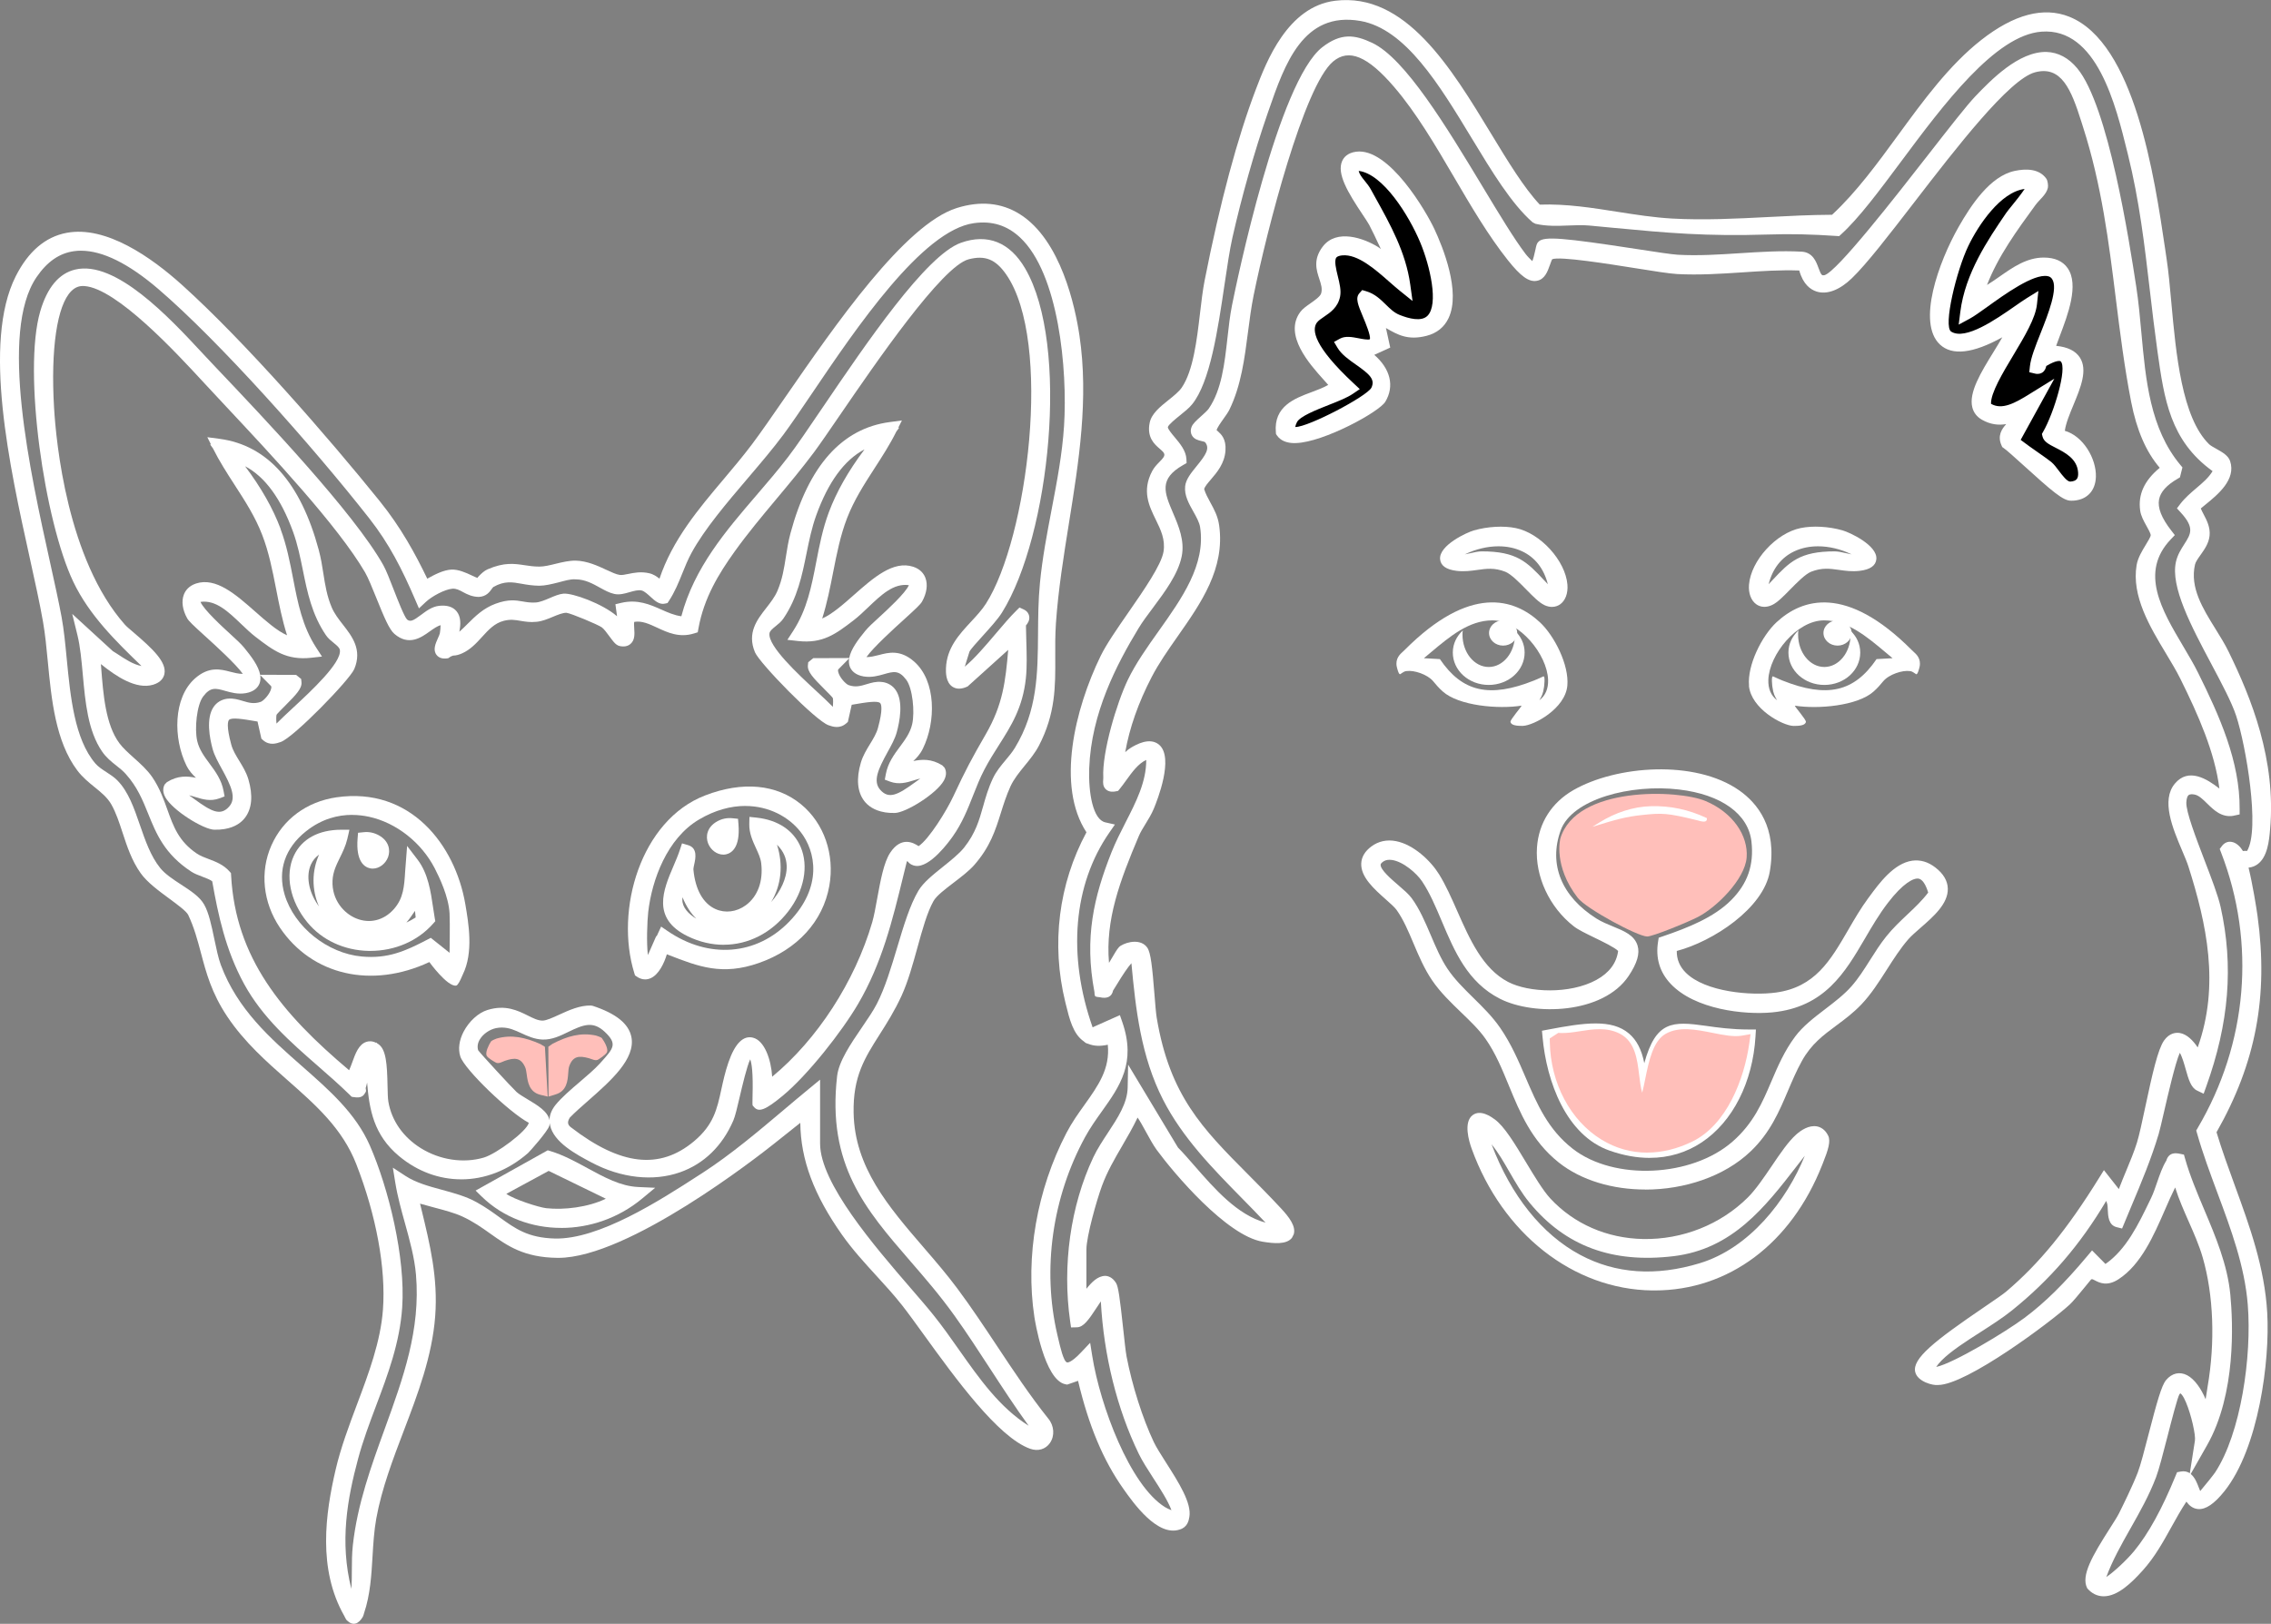 <?xml version="1.0" encoding="UTF-8"?> <svg xmlns="http://www.w3.org/2000/svg" id="Layer_1" viewBox="0 0 703.32 502.95"><rect x="0" y="0" width="703.32" height="502.95" fill="#808080" stroke="none"/><defs><style> .cls-1 { fill: #ffbfba; } .cls-2 { fill: #fff; } </style></defs><g><path class="cls-2" d="M334.41,403.43c1.64,1.89,6.36-9.93,9.46-5,.98,1.55,2.24,18.08,3.01,22.07,1.66,8.67,4.82,19.05,8.6,27.02,2.59,5.45,11.76,16.83,10.84,21.98-.19,1.08-.39,1.92-1.57,2.27-5.46,1.82-12.39-7.88-15.16-11.79-7.36-10.41-11.49-22.61-14.25-34.98l-5,1.73c-4.24-.8-7.4-15.27-8-19.19-2.83-18.63,1.06-39.04,9.71-55.69,5.52-10.63,15.42-17.45,12.67-30.92-9.52,3.44-10.96-3.43-12.84-11.07-4.36-17.74-1.95-36.35,6.96-52.24-10.44-14.16-3.31-38.96,3.83-53.6,4.27-8.75,18.44-25.28,19.65-32.87,1.57-9.85-8.75-14.88-3.72-24.34,1.26-2.36,4.24-3.63,3.98-6.33-.32-3.35-5.76-3.48-4.57-9.21.75-3.6,7.17-6.53,9.62-10.12,5.45-8.01,5.44-23.96,7.39-33.86,3.71-18.84,9.03-41.26,15.86-59.14,4-10.46,10.21-24.39,22.83-25.92,29.61-3.59,45.37,46.1,62.28,63.19,14.11-.65,27.78,3.48,41.67,4.27,16.86.96,33.66-1.17,50.48-1.17,17.1-15.51,28.61-40.4,46.68-54.58,41.29-32.41,50.27,40.94,54.14,66.64,2.45,16.26,2.02,47.02,13.75,58.44,1.47,1.43,5.42,2.77,5.97,4.39,1.81,5.35-5.92,10.12-9.17,13.11-.66,2.2,3.09,5.39,2.73,9.14-.33,3.33-3.85,5.96-4.48,8.73-2.45,10.74,6.31,19.6,10.6,28.38,8.29,16.97,14.34,34.63,12.62,53.91-.37,4.15-1,11.16-6.54,9.85-.26-1.82,2.03-.24,2.92-1.47,5.25-7.26.04-35.15-2.89-44.02-4.07-12.29-21.08-35.77-18.58-46.65,1.37-5.98,8.76-8.6.96-17.08,3.38-4.41,8.83-6.68,10.99-12.08-13.79-9.12-15.52-21.59-17.66-36.78-2.92-20.75-4.07-40.5-9.18-61.13-3.57-14.43-9.79-40.97-28.88-39.57-22.8,1.67-47.22,48.75-63.26,63.26-6.99-.5-14.15-.68-21.18-.46-22.05.7-33.96-.79-55.29-2.76-5.39-.5-11.02.75-16.38-.5-16.86-14.86-30.42-58.66-54.34-62.85-19.81-3.47-25.79,14.97-31.01,30.03-4.18,12.07-8.15,26.26-10.96,38.73-2.93,13.03-4.7,41.71-12.08,50.74-2.09,2.56-7.7,5.66-7.93,8.1-.28,2.9,5.54,6.48,5.73,10.2-14.81,8.45.84,18.6-1.41,29.65-1.52,7.45-9.23,15.2-13.1,21.59-8.21,13.55-15.02,28.22-15.58,44.41-.19,5.48.37,17.4,6.59,18.79-13.07,18.87-12.55,43.38-4.67,64.23l8.41-3.75c5.46,15.69-5.04,22.37-11.4,34.06-10.29,18.92-13.68,41.53-8.78,62.54,1.81,7.76,2.94,14.82,10.8,6.53,2.2,13.83,11.13,40.58,23.49,48.24,1.24.77,6.11,3.08,5.48.16-1.17-5.42-8-13.74-10.71-19.31-7.41-15.29-11.36-33.66-11.7-50.65-1.64-1.86-7.03,10.25-9.36,10.31-2.38-16.52-.16-34.62,6.98-49.73,3.45-7.31,10.67-14.23,10.83-22.45l11.79,19.61c9.31,9.78,19.2,25.05,34.14,24.93-11.86-13.44-26.79-25.33-35.17-41.71-7.05-13.77-8.44-28.88-9.83-44.09-2.37-2.26-7.97,8.32-9.16,10.03-.57.81.17,1.74-2.08,1.23-2.96-15.62-.51-27.8,5.18-42.16,4.19-10.58,12.07-20.2,10.75-31.9-5.63.42-8.52,6.39-11.73,10.3-2.08.39-1.35-.93-1.42-2.35-.4-7.45,4.07-22.32,7.36-29.22,7.41-15.51,25.41-30.21,22.6-48.53-.65-4.27-5.02-8.22-4.62-12.16.43-4.21,10.11-9.76,5.72-15.19-1.2-1.49-4.62-.68-3.84-2.7.42-1.09,3.98-3.62,5.09-5.23,6.13-8.95,5.42-22.32,7.53-32.79,3.22-16.01,15.37-69.55,27.23-78.72,4.82-3.73,8.05-3.57,13.29-1.11,14.3,6.73,35.75,50.36,46.78,64.79,1.08,1.41,2.44,2.55,3.69,3.8,2.61-.77,2.95-7.03,3.37-7.39,2.32-2.01,35.53,4.3,41.59,4.63,12.85.71,25.6-1.62,38.45-.95,4.26.3,2.45,8.01,7.36,7.27,6.45-.97,40.24-48,47.97-56.06,7.01-7.32,19.35-19.68,28.46-8.75,9.09,10.9,15.49,51.43,17.82,66.56,2.94,19.06,1.2,40.76,14.1,56.28l-.31,1.25c-8.95,5.22-8.39,11.52-2.51,19.08-13.49,14.1,1.53,30.48,8.09,43.71,6.31,12.73,12.75,26.82,12.63,41.28-4.99,1.07-7.24-5.87-11.78-6.56-3.25-.49-4.61,1.22-4.78,4.35-.31,5.62,8.9,25.03,10.67,32.95,4.22,18.95,2.09,36.47-4.42,54.57-2.62-1.27-2.78-13.16-7.01-12.19-2.13.49-6.52,22.9-7.74,26.97-2.82,9.42-6.84,18.36-10.57,27.4-1.55-.39-.94-3.85-1.38-5.64-.21-.84-1.39-4.39-2.82-3.72-7.97,13.99-17.49,25.51-30.04,35.59-6.41,5.15-16.64,10.29-21.91,15.6-1.2,1.21-2.92,3.24-2.91,5.05,3.61,3.12,27.19-12.13,31.25-15.15,7.48-5.58,13.87-12.39,19.85-19.53l3.75,3.78c8.08-4.79,12.29-13.95,16.27-22.2,1.64-3.4,2.71-8.34,4.58-11.33.6-.96-.05-1.64,2.1-1.19,3.95,13.98,12.56,27.16,13.96,41.83,1.38,14.42.29,32.65-6.92,45.35.46-2.92-3.68-21.88-8.43-15.92-1.38,1.74-5.67,21.29-7.54,26.21-4.6,12.1-12.75,21.79-16.37,33.78,2.65,2.52,11.45-6.92,13.1-8.92,5.53-6.72,9.88-15.85,13.16-23.88,3.56-.7,3.03,7.32,6.07,6.56.45-.11,5.35-6.28,5.95-7.18,8.67-13.15,11.69-37.85,10.45-53.27-1.52-18.83-10.73-35.63-15.8-53.49,15.71-26.64,18.61-58.2,7.38-87.16,1.14-1.52,2.98.77,3.5,2.12,1.45,3.75,3.27,14.27,3.87,18.64,3.34,24.47-.61,45.11-12.89,66.4,5.58,18.89,14.71,36.15,15.87,56.25.9,15.47-2.87,41.42-12.78,53.87-8.08,10.15-8.83,1.11-10.23,1.04-5.6,7.42-8.7,16.44-14.99,23.43-3.13,3.48-9.83,10.68-14.12,5.59-1.88-3.71,7.99-16.8,10.06-20.91,1.85-3.68,4.45-9.09,5.91-12.84,2.19-5.63,6.3-25.53,8.45-28.11,4.7-5.63,10.86,7.38,9.86,11.25,2.56-1.79,2.91-7.06,3.45-10.14,2.25-13.02,2.12-28.24-1.56-40.97-2.46-8.49-7.38-16.18-9.4-24.83-2.14-.39-1.49.12-2.08,1.2-4.88,8.86-8.62,23.37-17.66,29.23-4.51,2.92-5.48-1.57-8.38,0-.72.39-5.27,6.44-7.01,8.05-6.3,5.82-31.71,24.43-39.42,24.38-1.47,0-4.74-1-5.07-2.47-1.06-4.69,23.25-19.23,27.56-22.9,11.98-10.19,20.86-22.31,29.09-35.58l5.14,6.54c1.85-6.08,4.96-11.96,6.84-18.01,2.04-6.57,5.28-27.03,8.1-31.03,3.38-4.81,8.06,2.91,8.97,5.92,9.11-20.65,5.39-41.07-1.15-61.66-1.89-5.95-9.2-18.22-4.56-23.73,4.28-5.08,10.98,2.12,14.6,4.77-.34-13.29-6.74-27.53-12.63-39.4-4.93-9.95-15.36-22.14-13.39-33.98.6-3.58,4.4-7.45,4.4-9.6,0-2.1-2.91-5.31-3.28-7.92-.81-5.68,2.82-9.71,7.07-12.71-5.67-5.61-8.39-13.41-9.88-21.05-5.62-28.79-5.65-56.38-14.96-85.36-2.74-8.54-5.95-21.39-17.38-18.31-13.44,3.62-44.87,52-57.59,64.28-5.63,5.43-11.65,5.69-13.22-2.9-13.14-.67-26.22,1.74-39.35,1.03-6.71-.36-36.52-6.53-39.85-4.3-2.74,1.84-1.32,13.04-11.05.82-12.72-15.97-22.03-38.29-35.31-53.76-5.04-5.87-13.74-14.82-21.75-8.13-10.35,8.64-22.32,58.88-25.31,73.59-2.36,11.61-2.21,24.35-7.31,34.88-1.04,2.14-4.65,5.84-4.14,7.77.47,1.75,2.98,1.62,2.69,5.69-.42,5.99-6.65,8.89-6.64,12.31,1.12,4.07,4.09,6.9,4.7,11.33,2.46,17.87-13.06,30.97-20.7,45.7-4.94,9.52-8.49,19.82-9.21,30.63,2.05-1.56,3.23-4.61,5.66-6.04,12.13-7.17,6.58,10.53,4.14,16.33-1.31,3.11-3.47,5.71-4.64,8.48-6.08,14.38-11.5,28.06-8.91,44.05,1.39,1.84,5.25-6.91,6.27-7.54,1.37-.85,4.36-1.6,5.47.02,1.37,1.99,1.9,16.75,2.59,20.85,5.09,30.55,20.15,39.77,39.13,60.25,5.47,5.9,4.6,8.28-4.03,6.83-9.9-1.66-25.45-19.41-31.45-27.6-2.18-2.97-4.77-8.88-6.66-10.96-.65-.71-1.52-.98-1.94-.59-3.5,8.14-8.88,14.82-11.96,23.21-1.66,4.53-4.93,16-4.93,20.39v16.41Z"></path><path class="cls-2" d="M400.1,383.42c-1.67,2.09-5.5,1.77-9.08,1.18-11.16-1.88-27.44-21.15-32.77-28.41-1.09-1.49-2.22-3.56-3.32-5.56-.91-1.66-1.84-3.37-2.62-4.48-1.46,3.07-3.14,5.96-4.77,8.76-2.4,4.12-4.66,8.01-6.28,12.43-1.65,4.5-4.8,15.66-4.8,19.69v12.15c1.65-2.05,3.5-3.98,5.87-4,.91.05,2.21.47,3.28,2.17.73,1.16,1.17,4.39,2.23,14.15.4,3.68.77,7.15,1.05,8.63,1.74,9.07,4.98,19.23,8.44,26.53.76,1.6,2.21,3.88,3.75,6.3,3.95,6.2,8.03,12.6,7.26,16.92-.2,1.11-.56,3.16-3.01,3.88-6.88,2.27-14.25-8.12-17.4-12.58-6.26-8.85-10.75-19.53-14.06-33.49l-3.36,1.17-.53-.1c-6.58-1.23-9.52-20.09-9.64-20.89-2.83-18.62.79-39.37,9.92-56.94,1.66-3.2,3.68-6.04,5.64-8.77,4.22-5.93,7.92-11.11,7.18-18.57-2.34.52-4.34.43-6.05-.28,0,0-.58-.16-.76-.26s-.59-.48-.59-.48c-3.33-2.26-4.45-6.83-5.63-11.65l-.13-.53c-4.41-17.94-2.09-36.56,6.55-52.6-9.4-14.34-3.61-38.21,4.4-54.63,1.78-3.64,5.08-8.4,8.57-13.44,4.8-6.92,10.24-14.77,10.9-18.86.6-3.77-.87-6.78-2.42-9.95-2.04-4.16-4.35-8.88-1.08-15.02.61-1.15,1.47-2.03,2.23-2.81,1.11-1.13,1.59-1.7,1.52-2.36-.05-.48-.47-.89-1.41-1.71-1.62-1.39-4.08-3.51-3.12-8.11.58-2.79,3.23-4.92,5.81-6.98,1.6-1.28,3.25-2.6,4.12-3.88,3.56-5.24,4.67-14.67,5.65-22.99.43-3.66.84-7.13,1.42-10.12,4.79-24.28,10.16-44.29,15.96-59.48,3.15-8.25,9.72-25.43,24.49-27.22,21.73-2.66,35.85,20.69,48.33,41.26,5.2,8.57,10.13,16.68,15.03,21.89,8.22-.29,16.28,1,24.1,2.23,5.53.87,11.24,1.76,16.84,2.08,9.87.55,19.92.04,29.65-.46,6.52-.34,13.25-.68,19.92-.71,7.54-6.98,14.15-16.04,20.55-24.8,7.75-10.61,15.76-21.57,25.66-29.34,10.13-7.95,19.3-10.37,27.25-7.2,20.25,8.07,26.4,49.63,29.7,71.95l.47,3.2c.58,3.83,1,8.45,1.44,13.34,1.45,15.9,3.24,35.69,11.72,43.94.4.39,1.35.93,2.19,1.39,1.91,1.08,3.71,2.09,4.29,3.8,1.94,5.72-3.85,10.43-7.68,13.54-.5.4-.97.79-1.39,1.15.17.48.58,1.25.87,1.81.94,1.78,2.11,3.99,1.85,6.59-.23,2.39-1.6,4.31-2.81,6.01-.78,1.1-1.52,2.13-1.71,2.98-1.62,7.09,2.41,13.58,6.31,19.86,1.45,2.34,2.96,4.76,4.13,7.17,6.98,14.28,14.74,33.44,12.82,54.99-.3,3.4-.76,8.54-3.9,10.8-.63.46-1.54.92-2.77,1.04,1.25,5.12,2.41,12.28,2.79,15.03,3.39,24.82-.53,45.51-12.71,66.93,1.69,5.61,3.72,11.16,5.68,16.55,4.53,12.42,9.21,25.26,10.02,39.33.87,14.96-2.66,42-13.22,55.26-3.18,3.99-5.84,5.76-8.19,5.57-1.74-.14-2.87-1.24-3.62-2.3-1.66,2.49-3.12,5.13-4.65,7.88-2.54,4.58-5.16,9.32-8.85,13.41-3.58,3.98-7.82,8.03-12.12,8.03-.04,0-.07,0-.11,0-1.91-.03-3.63-.89-4.98-2.48-2.03-3.89,1.62-10.1,6.97-18.5,1.24-1.94,2.3-3.59,2.83-4.64,1.21-2.41,4.19-8.45,5.83-12.67.86-2.21,2.13-7.1,3.35-11.83,2.64-10.18,4.03-15.16,5.43-16.84,1.81-2.16,4.19-2.71,6.51-1.52,2.32,1.19,4.44,4.28,5.74,7.45.14-.79.26-1.57.36-2.25l.25-1.61c2.4-13.86,1.85-28.46-1.51-40.06-1.09-3.76-2.73-7.49-4.32-11.09-1.51-3.42-3.06-6.92-4.21-10.59-1.05,2.09-2.08,4.44-3.15,6.9-3.47,7.96-7.4,16.99-14.38,21.52-3.54,2.31-5.89,1.1-7.29.38-.9-.47-.94-.45-1.22-.3-.14.17-1.49,1.81-2.47,3.01-1.55,1.88-3.14,3.83-4.13,4.74-5.79,5.35-32,24.93-40.78,24.93-1.52.22-6.39-.99-7.09-4.06-.93-4.1,5.87-9.52,21.46-20.12,3.05-2.08,5.69-3.87,6.77-4.79,10.24-8.7,18.82-19.2,28.68-35.1l1.54-2.48,4.62,5.87c.73-1.94,1.53-3.87,2.31-5.74,1.18-2.84,2.4-5.77,3.3-8.65.72-2.3,1.62-6.55,2.58-11.05,2.2-10.34,3.91-17.87,5.8-20.56,1.72-2.44,3.77-2.51,4.86-2.35,2.25.36,4.18,2.38,5.57,4.47,6.91-19.31,2.76-38.32-2.88-56.06-.42-1.33-1.13-2.98-1.9-4.81-2.96-6.98-6.64-15.67-2.27-20.86,4.21-5.01,9.91-1.46,13.77,1.55-1.39-11.17-6.56-22.87-12.07-33.96-1.21-2.45-2.78-5.06-4.44-7.82-5.03-8.36-10.72-17.83-9.13-27.41.38-2.27,1.69-4.41,2.84-6.3.6-.98,1.5-2.46,1.53-2.97,0-.53-.74-1.87-1.29-2.85-.85-1.53-1.74-3.12-1.97-4.78-.71-4.97,1.28-9.32,6.06-13.26-4.24-4.94-7.14-11.64-8.85-20.39-2.11-10.83-3.46-21.63-4.76-32.07-2.15-17.25-4.37-35.11-10.14-53.07l-.53-1.67c-3.15-10.01-6.21-17.48-14.37-15.29-7.99,2.15-24.35,23.35-37.48,40.39-7.83,10.15-14.59,18.92-19.22,23.39-3.83,3.69-7.73,5.16-10.98,4.1-1.82-.59-4.13-2.2-5.31-6.5-5.92-.21-11.94.2-17.79.59-6.55.43-13.31.87-20.03.51-2.37-.13-7.28-.91-12.96-1.82-8.18-1.3-23.41-3.74-25.73-2.77-.14.17-.53,1.27-.77,1.93-.65,1.84-1.55,4.35-4.01,4.76-2.46.44-5.01-1.44-8.92-6.35-6.1-7.66-11.48-16.84-16.68-25.72-5.75-9.81-11.69-19.95-18.58-27.98-8.18-9.53-14.01-11.98-18.89-7.89-9.01,7.52-20.48,52.05-24.62,72.43-.75,3.69-1.26,7.61-1.75,11.4-1.05,8.14-2.13,16.56-5.73,23.97-.39.81-1.1,1.82-1.86,2.88-.73,1.02-2.1,2.93-2.13,3.6.02-.1.27.15.44.3.96.87,2.56,2.31,2.31,5.93-.28,4.02-2.64,6.77-4.53,8.97-.94,1.1-1.92,2.23-2.07,2.99.44,1.43,1.16,2.74,1.91,4.12,1.16,2.11,2.35,4.29,2.74,7.15,1.84,13.35-5.62,23.99-12.83,34.28-3.02,4.31-5.87,8.38-8.08,12.64-4.12,7.95-6.87,15.75-8.19,23.28.53-.52,1.11-1,1.79-1.4,1.44-.85,5.81-3.44,8.75-.87,4.61,4.02-.6,17.16-1.68,19.76-.74,1.75-1.68,3.29-2.6,4.78-.76,1.25-1.52,2.45-2.05,3.71-5.91,13.97-10.38,25.93-9.23,39.27.43-.69.84-1.39,1.12-1.87,1.23-2.1,1.76-2.97,2.5-3.43,2.23-1.37,6.37-2.12,8.24.6,1.08,1.57,1.53,5.86,2.23,14.61.24,2.98.45,5.66.68,7.06,4.02,24.13,14.19,34.36,28.26,48.52,3.28,3.31,6.75,6.79,10.35,10.68,2.35,2.54,4.59,5.42,3.83,7.91M679.44,442.75c-.78-4.19-2.72-10.27-4.21-11.19-.03.06-.14.16-.28.33-.6,1.02-2.39,7.96-3.69,13.04-1.37,5.31-2.66,10.33-3.54,12.63-2.16,5.68-5.07,10.83-7.89,15.81-2.86,5.06-5.59,9.88-7.51,15.09,2.35-1.54,6.44-5.39,8.64-8.07,4.41-5.36,8.61-13,12.85-23.36l.42-1.02,1.08-.21c1.18-.23,2.12.02,2.87.51l1.58-10.08c.06-.44.03-1.11-.07-1.94M691.68,252.68c-3.67.63-6.14-1.85-8.15-3.81-1.36-1.34-2.64-2.59-4-2.79-.58-.1-1.35-.13-1.74.2-.39.31-.63,1.11-.69,2.25-.16,2.83,3.07,11.24,5.66,18,2.16,5.63,4.19,10.94,4.96,14.4,4.05,18.21,2.63,35.91-4.49,55.71l-.77,2.13-2.04-.98c-1.92-.93-2.63-3.47-3.54-6.68-.38-1.37-1.12-3.98-1.81-5-1.4,3.14-3.73,13.31-4.92,18.46-.71,3.08-1.29,5.61-1.63,6.73-2.3,7.69-5.42,15.13-8.45,22.33l-2.87,6.89-1.71-.43c-2.52-.63-2.64-3.49-2.72-5.39-.03-.66-.05-1.35-.15-1.73-.07-.29-.19-.65-.33-1.01-8.06,13.6-17.4,24.45-29.26,33.98-2.8,2.25-6.31,4.5-9.7,6.68-4.5,2.88-9.16,5.87-12.03,8.77-.76.77-1.3,1.44-1.67,2.01,5.41-1.16,21.52-10.86,27.33-15.19,6.31-4.71,12.33-10.63,19.5-19.2l1.44-1.71,4.16,4.2c6.44-4.49,10.15-12.19,13.75-19.65l.4-.83c.67-1.39,1.24-3.05,1.81-4.72.83-2.41,1.69-4.9,2.88-6.81.84-2.81,3.23-2.32,4.25-2.11l1.21.25.34,1.2c1.5,5.32,3.76,10.67,5.95,15.86,3.54,8.39,7.2,17.06,8.08,26.34.83,8.73,1.8,30.73-7.18,46.56l-5.09,8.96c1.3,1.04,1.99,2.86,2.44,4.05.13.35.32.84.5,1.24,1.46-1.69,4.16-5.08,4.61-5.76,7.98-12.1,11.41-35.93,10.12-51.98-.96-11.96-5.22-23.4-9.34-34.46-2.25-6.06-4.59-12.32-6.38-18.64l-.24-.84.44-.76c15.47-26.23,18.1-57.35,7.24-85.38l-.41-1.06.68-.91c.73-.98,1.8-1.48,2.95-1.29,1.55.21,2.82,1.58,3.57,2.84.39-.07.77-.06,1.07-.04.1,0,.16.01.19.03,4.12-6.67-.36-32.81-3.37-41.89-1.38-4.18-4.4-9.85-7.59-15.86-6.31-11.86-12.83-24.12-11.04-31.89.5-2.15,1.6-3.87,2.57-5.39,2.03-3.17,3.26-5.08-1.12-9.84l-1.16-1.26,1.04-1.37c1.48-1.92,3.26-3.43,4.97-4.89,1.95-1.65,3.81-3.22,5.03-5.27-13.18-9.51-14.98-22.32-17.06-37.06-.89-6.36-1.62-12.51-2.33-18.63-1.69-14.45-3.28-28.1-6.83-42.41l-.19-.76c-3.56-14.4-9.4-38.55-26.56-37.26-14.33,1.05-30.5,22.76-43.49,40.22-6.74,9.05-13.1,17.6-18.55,22.53l-.65.59-.87-.06c-7.25-.51-14.31-.68-20.97-.45-19.63.6-31.1-.47-48.48-2.11l-7.07-.67c-2.08-.18-4.2-.11-6.45-.01-3.33.13-6.77.27-10.2-.53l-.89-.46c-6.6-5.81-12.53-15.61-18.82-25.99-10.1-16.68-20.55-33.93-34.53-36.38-17.71-3.07-23.41,13.33-28.43,27.83l-.3.86c-4.03,11.63-8,25.67-10.9,38.51-.83,3.71-1.59,8.84-2.4,14.28-2.11,14.28-4.5,30.46-10.09,37.3-.94,1.15-2.38,2.31-3.77,3.42-1.24,1-3.53,2.84-3.72,3.6-.05.55,1.32,2.19,2.15,3.17,1.62,1.94,3.46,4.13,3.6,6.71l.06,1.26-1.09.62c-7.59,4.33-5.8,8.53-3.09,14.89,1.71,4.01,3.65,8.57,2.66,13.4-1.12,5.5-5.25,11.02-8.88,15.89-1.68,2.25-3.28,4.38-4.47,6.35-6.8,11.23-14.69,26.32-15.29,43.42-.27,7.71,1.17,15.87,4.99,16.72l2.97.67-1.73,2.5c-11.17,16.13-13.02,38-5.18,60.31l8.45-3.77.73,2.1c4.41,12.67-.79,19.96-6.3,27.69-1.8,2.52-3.66,5.14-5.23,8.02-10.16,18.66-13.29,40.93-8.59,61.1l.26,1.11c.63,2.72,1.67,7.26,2.76,7.55.06.03,1.15.27,4.31-3.07l2.85-3.01.65,4.09c2.43,15.27,11.62,40.04,22.55,46.82.55.34,1.31.69,1.98.94-1.07-2.9-3.47-6.61-5.62-9.93-1.75-2.72-3.41-5.28-4.5-7.53-6.74-13.9-10.86-30.52-11.75-47.22-.4.59-.79,1.19-1.13,1.7-2.71,4.13-4.22,6.28-6.29,6.33l-1.81.04-.26-1.79c-2.51-17.41.1-35.96,7.16-50.9,1.22-2.59,2.89-5.12,4.5-7.57,3.11-4.72,6.04-9.18,6.14-14.05l.14-7.09,15.44,25.68c1.47,1.48,3.24,3.5,5.05,5.58,6.32,7.25,13.35,15.32,22.07,17.68-2.38-2.53-4.84-5.04-7.25-7.49-9.06-9.22-18.43-18.74-24.48-30.56-6.84-13.37-8.49-28.01-9.81-42.3-1.09,1.22-2.64,3.49-4.64,6.8-.46.76-.82,1.35-1.04,1.67-.39,1.9-1.82,2.62-4.21,2.05,0,0-1.07-.05-1.31-.29s-.25-1.31-.25-1.31c-3.19-16.81-.19-29.47,5.29-43.3,1.25-3.15,2.82-6.22,4.33-9.19,3.31-6.47,6.44-12.62,6.42-19.39-2.45,1.11-4.34,3.72-6.18,6.27-.69.96-1.38,1.91-2.07,2.75l-.47.57-.73.14c-.48.1-1.94.37-3.02-.6-1.02-.93-.92-2.2-.86-2.97.02-.21.04-.44.03-.68-.42-7.91,4.2-23.17,7.56-30.21,2.47-5.16,6.1-10.28,9.62-15.23,7.17-10.09,14.58-20.53,12.81-32.11-.24-1.55-1.16-3.18-2.13-4.91-1.37-2.44-2.79-4.96-2.51-7.77.22-2.16,1.83-4.13,3.53-6.22,2.97-3.63,4.19-5.55,2.63-7.47-.14-.11-.75-.26-1.12-.34-.97-.23-2.31-.55-2.97-1.81-.28-.53-.52-1.41-.07-2.57.38-.97,1.31-1.84,2.94-3.3.88-.79,1.98-1.77,2.37-2.35,4-5.85,4.91-13.99,5.79-21.86.38-3.42.77-6.95,1.42-10.18,1.42-7.07,14.31-69.36,27.98-79.93,5.79-4.47,10.03-3.87,15.41-1.34,10.24,4.82,23.03,26.01,34.31,44.71,5,8.29,9.73,16.13,13.22,20.69.62.81,1.34,1.51,2.07,2.21.28-.65.61-1.76.98-3.58.27-1.31.4-1.97,1.04-2.53,1.84-1.59,7.48-1.14,30.2,2.35,5.85.9,10.91,1.68,12.84,1.79,6.37.35,12.84-.06,19.12-.47,6.31-.4,12.81-.84,19.33-.48,3.37.24,4.43,3.13,5.13,5.05.87,2.39,1.09,2.34,1.82,2.24,3.83-.97,22.24-24.59,32.13-37.28,6.44-8.26,12-15.4,14.66-18.17,4.69-4.89,13.35-13.92,22.04-13.7,3.6.13,6.79,1.83,9.47,5.05,9.65,11.57,16.14,53.71,18.27,67.56.73,4.72,1.18,9.66,1.61,14.44,1.33,14.56,2.7,29.61,12.04,40.83l.67.8-.78,3.09-.74.44c-3.4,1.98-5.27,4.07-5.72,6.38-.5,2.58.74,5.75,3.8,9.67l1.08,1.39-1.22,1.28c-9.78,10.22-2.86,21.89,3.83,33.18,1.69,2.86,3.3,5.56,4.61,8.21,6.57,13.25,12.97,27.42,12.85,42.2v1.64s-1.62.35-1.62.35c-.06.01-.11.02-.17.03"></path></g><g><path class="cls-2" d="M250.03,343.43l-11.74,9.34c-14.33,11.4-47.64,35-65.62,34.79-14.78-.18-18.04-7.74-28.67-12.64-4.75-2.19-11.73-3.24-16.78-5.24,3.01,12.82,6.51,24.41,5.5,37.85-1.64,21.8-14.34,41.17-18.21,62.42-1.76,9.68-.61,19.91-3.72,29.09l-2.35.51c-7.7-13.45-5.9-29.26-2.52-43.82,3.88-16.69,13.46-32.78,14.72-49.97,1.09-14.89-3-32.1-8.41-45.95-7.84-20.09-28.13-28.09-40.16-46.1-7.78-11.65-7.09-20.97-11.94-31.19-1.56-3.29-11.39-8.3-14.9-13.23-4.61-6.48-5.42-14.81-8.94-21.07-2.6-4.63-7.49-6.52-10.73-10.83-8.82-11.72-7.78-31.05-10.22-45.09-4.75-27.28-21.36-80.61-8.65-105.81,11.92-23.61,34.37-9.29,48.33,3.31,19.07,17.19,44.58,46.38,60.9,66.61,6.59,8.16,11.01,16.22,15.48,25.67,2.39-1.27,5.83-3.49,8.53-3.61,3.01-.13,6.83,2.88,8.22,2.61,1-.2,2.23-2.24,3.68-2.87,6.73-2.91,9.35-.67,15.2-.66,3.46.01,7.76-1.92,11.16-1.85,5.28.11,10.15,3.97,13.42,4.41,2.51.34,5.29-1.4,8.98-.56,2.06.47,3.27,2.61,4.87,2.62,4.92-17.39,18.5-29.3,28.98-43.23,13.35-17.76,42.9-66.39,62.45-72.55,23.55-7.42,32.66,19.74,35.37,37.75,4.48,29.86-5.25,59.13-7.28,88.77-.93,13.59,1.78,24.02-5.07,37.12-2.27,4.35-6.75,8.04-8.86,12.71-3.91,8.66-3.83,15.78-10.87,23.81-3.36,3.83-10.84,7.92-12.87,11.51-3.97,7.05-5.9,20.58-9.95,29.43-6.61,14.44-15.41,19.73-15.07,37.24.45,23.32,19.63,38.2,32.55,55.59,9.78,13.15,17.92,27.46,28.14,40.29,2.5,2.97.55,7.56-3.3,6.19-11.92-4.24-30.31-33.08-38.76-43.81-5.9-7.49-13-13.88-18.55-21.76-8.08-11.47-13.48-23.32-12.37-37.79ZM251.91,338.74v15.47c0,16.09,25.53,41.89,35.59,54.42,10.47,13.04,18.49,29.69,34.22,37.02l.98-1.91c-9.13-12-16.65-25.15-25.42-37.4-18.28-25.53-40.04-37.36-35.99-72.76.73-6.35,8.83-15.38,12.08-21.68,5.44-10.56,7.86-26.54,12.84-34.98,2.45-4.15,10.44-8.64,14.02-13.17,6.1-7.71,5.49-14.11,9.13-21.8,1.64-3.45,4.68-5.92,6.7-9.24,10.23-16.81,6.29-33.37,8.06-51.95,1.55-16.27,6.44-32.43,7.48-48.77,1.19-18.82-1.84-68.76-30.22-64.9-20.98,2.85-47.74,49.28-60.33,66.24-8.57,11.55-22.15,24.95-28.67,36.95-2.67,4.92-3.89,10.12-6.89,14.7-1.4.31-3.6-3.41-6.25-4.06-2.91-.72-6.22,1.55-8.53,1.06-3.25-.69-6.88-4.55-12.4-4.58-3.49-.02-7.95,1.95-11.3,1.98-5.51.06-9.12-2.79-15.18.64-1.37.78-1.47,2.75-3.63,2.82-3.06.1-4.72-2.78-8.2-2.54-2.92.2-7.35,2.64-9.5,4.66-4.1-9.52-8.12-17.55-14.56-25.74-16.31-20.75-45.82-54.36-65.59-71.29-12.01-10.29-29.29-20.05-40.74-3.21-14.73,21.68,2.88,81.72,7.46,106.8,2.55,13.93,1.42,35.21,10.9,46.29,1.94,2.26,5,3.42,6.88,5.31,6.13,6.18,6.72,19.11,13.22,27.09,3.62,4.44,11.18,7.11,13.39,10.99s3.08,13.23,5.02,18.42c9.86,26.36,37.1,35.28,46.18,56.01,5.93,13.54,10.85,34.47,9.85,49.19-1.15,16.8-9.36,30.71-13.58,46.42-4.31,16.05-6.1,30.83-.46,46.88,2.47.2,1.55.1,1.83-1.43,1.16-6.28.35-11.92.99-17.78,3.19-29.39,22.16-53.76,19.55-84.27-.83-9.76-4.89-19.11-6.43-28.72,6.56,4.29,15.59,4.56,22.21,8.25,9.08,5.06,12.48,11.14,25.1,11.49,14.85.42,34.51-12.63,46.93-20.66,11.74-7.59,22.48-17.41,33.26-26.27Z"></path><path class="cls-2" d="M107.41,501.88c-.27-.26-.75-1.3-.75-1.3-8.36-14.6-5.85-31.88-2.73-45.31,1.6-6.88,4.17-13.71,6.65-20.32,3.58-9.53,7.29-19.39,8.02-29.34.94-12.77-2.08-29.19-8.27-45.05-4.3-11.02-12.52-18.27-21.23-25.94-6.6-5.82-13.43-11.83-18.73-19.77-4.84-7.24-6.52-13.57-8.14-19.69-1.07-4.02-2.08-7.82-3.94-11.77-.54-1.13-3.37-3.22-5.87-5.06-3.22-2.37-6.87-5.06-8.85-7.86-2.78-3.91-4.23-8.33-5.63-12.61-1.03-3.14-2-6.1-3.43-8.64-1.24-2.2-3.17-3.77-5.22-5.42-1.84-1.5-3.75-3.04-5.36-5.18-6.75-8.97-8.01-22.09-9.12-33.67-.42-4.39-.82-8.53-1.48-12.3-.98-5.66-2.52-12.6-4.14-19.95-6.2-28.09-14.7-66.56-4.32-87.13,3.89-7.7,9.19-12.22,15.77-13.45,12.2-2.29,26.19,7.53,35.76,16.16,19.47,17.55,45.09,46.98,61.12,66.84,6.66,8.25,11.09,16.42,14.8,24.12,2.29-1.27,5.02-2.7,7.53-2.82,2.15-.06,4.45.96,6.25,1.82.62.29,1.45.69,1.83.79-.13-.09.21-.43.45-.67.69-.69,1.56-1.56,2.65-2.03,5.13-2.21,8.21-1.75,11.46-1.26,1.39.21,2.84.43,4.56.43h.02c1.46,0,3.27-.44,5.02-.87,2.05-.51,4.16-.99,6.16-.98,3.57.07,6.89,1.62,9.56,2.86,1.58.73,3.07,1.43,4.09,1.56.71.12,1.63-.09,2.69-.3,1.74-.36,3.91-.8,6.47-.21,1.35.3,2.36,1.04,3.18,1.68,4.04-12.05,12.07-21.57,19.86-30.8,2.93-3.48,5.97-7.08,8.72-10.73,2.78-3.69,6.25-8.72,10.26-14.52,15.65-22.65,37.1-53.67,53.21-58.75,7.28-2.29,13.84-1.67,19.5,1.87,12.82,8.01,17.21,28.91,18.5,37.53,2.95,19.67-.2,39.26-3.24,58.21-1.63,10.16-3.32,20.67-4.03,31.01-.25,3.68-.23,7.16-.21,10.53.05,8.99.1,17.47-5.08,27.41-1.15,2.2-2.78,4.21-4.36,6.14-1.76,2.16-3.42,4.21-4.44,6.46-1.28,2.82-2.13,5.53-2.95,8.14-1.7,5.42-3.31,10.54-8.25,16.18-1.62,1.84-4.01,3.67-6.32,5.43-2.64,2.01-5.37,4.09-6.3,5.73-1.97,3.51-3.45,8.85-5.01,14.51-1.42,5.14-2.89,10.45-4.86,14.77-2.18,4.77-4.64,8.64-6.81,12.05-4.63,7.29-8.29,13.04-8.07,24.3.32,16.88,10.76,28.99,21.81,41.82,3.51,4.07,7.13,8.28,10.33,12.59,4.34,5.83,8.4,11.96,12.34,17.89,4.96,7.49,10.1,15.23,15.77,22.34,1.87,2.21,2.11,5.36.55,7.61-1.36,1.96-3.71,2.64-6.13,1.78-9.92-3.53-23.23-21.93-32.95-35.37-2.6-3.59-4.9-6.78-6.73-9.1-2.5-3.18-5.29-6.23-8-9.19-3.63-3.97-7.39-8.08-10.62-12.67-8.68-12.32-12.76-23.19-12.88-34.62l-8.28,6.59c-4.55,3.62-44.9,35.23-66.65,35.23h-.26c-10.44-.12-15.51-3.73-20.87-7.54-2.57-1.83-5.22-3.71-8.63-5.28-2.41-1.11-5.6-1.95-8.69-2.77-1.46-.38-2.95-.78-4.38-1.2l.39,1.6c2.67,10.98,5.2,21.36,4.3,33.27-.94,12.43-5.4,24.13-9.72,35.45-3.36,8.82-6.84,17.94-8.52,27.18-.69,3.8-.93,7.81-1.16,11.69-.35,5.88-.7,11.97-2.64,17.69,0,0-.22.85-.37,1.1-1.35,2.25-3.05,2.93-4.95,1.09ZM25.12,77.65c-.72,0-1.43.04-2.12.14-4.59.61-8.42,3.26-11.7,8.08-11.56,17.01-2.05,60.05,4.25,88.52,1.42,6.45,2.69,12.19,3.53,16.76.72,3.9,1.14,8.29,1.59,12.93,1.13,11.64,2.4,24.84,8.86,32.39.87,1.02,2.1,1.82,3.39,2.66,1.17.76,2.38,1.54,3.38,2.54,3.44,3.47,5.19,8.53,7.04,13.89,1.65,4.77,3.35,9.71,6.32,13.35,1.54,1.88,4.03,3.51,6.44,5.08,2.96,1.93,5.75,3.74,7.14,6.2,1.44,2.53,2.27,6.5,3.14,10.68.61,2.9,1.23,5.9,2.02,8.02,5.15,13.78,15.27,22.67,25.06,31.28,8.6,7.56,16.72,14.7,21.08,24.64,5.78,13.18,11.08,34.64,10.02,50.15-.75,10.99-4.46,20.82-8.04,30.33-2.01,5.34-4.09,10.86-5.6,16.48-3.33,12.38-5.79,25.77-2.1,40.38.14-1.99.14-3.94.15-5.86.01-2.46.02-5.02.3-7.6,1.39-12.74,5.7-24.61,9.87-36.09,5.73-15.79,11.15-30.7,9.69-47.79-.46-5.31-1.95-10.67-3.39-15.86-1.15-4.13-2.34-8.4-3.03-12.71l-.74-4.57,3.88,2.54c3.24,2.12,7.17,3.19,11.33,4.32,3.67,1,7.47,2.02,10.76,3.86,2.76,1.53,4.96,3.12,7.08,4.66,4.91,3.54,8.78,6.34,17.08,6.57,13.61.34,32.36-11.64,44.65-19.61l1.11-.71c8.75-5.67,17.08-12.7,25.14-19.5,2.65-2.24,5.29-4.47,7.94-6.64l3.34-2.75v19.8c0,12.28,16.85,31.79,27.99,44.7,2.75,3.19,5.23,6.05,7.14,8.44,2.76,3.43,5.37,7.14,7.9,10.74,6.21,8.82,12.6,17.9,21.57,23.52-4.22-5.81-8.16-11.87-11.99-17.75-3.52-5.41-7.16-11.01-10.97-16.33-4.5-6.29-9.2-11.72-13.75-16.97-13.82-15.97-25.76-29.75-22.62-57.22.53-4.62,4.19-9.99,7.74-15.19,1.79-2.62,3.47-5.09,4.55-7.19,2.58-5.01,4.49-11.4,6.34-17.57,2-6.68,3.89-13,6.55-17.5,1.5-2.54,4.48-4.92,7.64-7.45,2.46-1.98,5.02-4.02,6.54-5.94,3.53-4.46,4.66-8.48,5.86-12.73.77-2.75,1.58-5.6,3.03-8.68,1.03-2.18,2.52-3.96,3.95-5.67,1.05-1.26,2.05-2.44,2.85-3.76,7-11.5,7.09-23.08,7.18-35.35.04-5.07.07-10.31.59-15.72.73-7.64,2.2-15.33,3.62-22.78,1.63-8.5,3.31-17.3,3.85-25.94,1.1-17.32-1.63-47.15-13.65-58.34-4.01-3.73-8.67-5.19-14.25-4.41-15.98,2.17-36.49,32.52-50.07,52.6-3.44,5.08-6.41,9.48-8.89,12.83-3.2,4.32-7,8.77-11.01,13.49-6.63,7.78-13.49,15.84-17.51,23.22-1.11,2.04-1.99,4.21-2.83,6.3-1.15,2.85-2.34,5.79-4.14,8.53l-.46.7-.81.18c-1.69.38-3.09-.87-4.41-2.08-.86-.79-1.93-1.78-2.78-1.99-1.03-.26-2.42.14-3.76.52-1.54.45-3.14.9-4.7.55-1.52-.32-2.96-1.12-4.49-1.96-2.25-1.25-4.58-2.54-7.49-2.56-1.68-.13-3.48.47-5.36.95-1.99.5-4.04,1.01-5.91,1.03-2.13-.04-3.77-.3-5.33-.59-3.03-.55-5.43-.97-8.87.96-.13.07-.35.39-.55.66-.63.88-1.68,2.35-4.02,2.43-1.97-.03-3.51-.76-4.82-1.48-1.17-.64-2.13-1.14-3.31-1.06-2.34.17-6.36,2.34-8.25,4.11l-2.12,1.98-1.15-2.67c-4.06-9.43-8.04-17.33-14.29-25.28-17.57-22.36-46.44-54.84-65.31-71-9.18-7.86-17.21-11.83-23.9-11.83Z"></path></g><g><path class="cls-2" d="M517.35,292.9c-1.98,15.36,22.03,18.03,32.93,16.53,17.54-2.41,21.01-17.91,29.95-30.06,3.87-5.25,10.49-14.81,17.88-9.1,8.97,6.93-4.15,14.11-8.65,19.27-5.34,6.12-9.14,14.55-14.52,20.17-6.4,6.68-13.7,8.89-18.69,17.88-5.29,9.55-6.92,19.36-15.55,27.58-13.85,13.18-41.67,15.32-56.74,3.26-12.94-10.35-13.91-25.92-22.2-37.8-4.36-6.24-11.87-11.28-16.55-18.14-4.67-6.86-6.58-15.59-11-21.81-2.81-3.96-15.79-11.26-8.29-16.85,6.2-4.62,14.77,2.79,18.02,8.05,6.54,10.59,9.9,27.69,22.18,34.08,10.71,5.57,35.73,3.58,37.1-11.75-.22-2.53-11.46-6.49-14.57-8.91-12.67-9.87-15.56-30.08-.36-38.8,19.98-11.47,63.31-8.85,57.8,23.11-1.92,11.15-18.42,21.12-28.73,23.3ZM537.53,280.28c5.52-5.53,7.77-11.96,6.89-19.83-2.81-24.99-56.32-22.53-63.03-3.96-4.47,12.37,1.33,23.09,11.92,29.77,6.97,4.4,16.83,3.71,9.33,14.92-6.9,10.31-26.79,11.64-37.19,6.38-14.05-7.11-15.85-24.43-23.38-35.69-2.75-4.11-10.72-10.31-15.36-6.3-4.78,4.12,6.12,10.19,8.79,13.81,4.5,6.11,6.59,15.14,11.03,21.78,4.61,6.89,11.65,11.54,16.35,18.34,8.65,12.52,9.87,27.79,22.97,37.97,13.82,10.75,38.97,9.09,52.02-2.31,11.5-10.04,11.82-22.24,19.68-32.82,4.21-5.66,12.26-9.67,17.35-15.46,4.16-4.72,6.9-10.58,10.79-15.46,4.32-5.41,9.75-8.96,13.67-14.52-3.2-12.65-11.32-5-16.34,1.54-10.49,13.67-13.74,31.13-34.39,33.12-11.97,1.15-35.79-3.06-33.14-19.55,7.62-2.59,16.26-5.91,22.04-11.71Z"></path><path class="cls-2" d="M509.55,368.44c-10,0-19.79-2.76-26.87-8.42-8.37-6.7-11.94-15.38-15.39-23.77-2.13-5.18-4.14-10.07-7.21-14.46-1.98-2.84-4.7-5.45-7.57-8.21-3.17-3.06-6.46-6.21-9-9.95-2.44-3.59-4.13-7.59-5.77-11.46-1.6-3.8-3.12-7.38-5.21-10.31-.59-.83-1.92-2.02-3.34-3.27-3.66-3.25-7.8-6.94-7.62-11.16.09-2,1.14-3.76,3.12-5.24,2.17-1.62,4.8-2.21,7.62-1.66,5.46,1.04,10.76,6.06,13.37,10.28,2.09,3.38,3.8,7.26,5.62,11.37,3.88,8.79,7.9,17.88,15.77,21.97,6.35,3.31,19.13,3.85,27.32-.63,3.97-2.18,6.24-5.19,6.74-8.97-.98-1.05-4.92-2.96-7.34-4.13-2.59-1.26-5.04-2.44-6.39-3.5-7.55-5.88-12.02-15.48-11.4-24.44.53-7.58,4.54-13.88,11.27-17.75,13.31-7.64,37.67-9.5,51.34.07,5.63,3.94,11.85,11.5,9.49,25.16-1.96,11.4-17.59,21.64-28.81,24.59-.03,2.62.9,4.84,2.82,6.75,6.02,5.97,20.2,7.18,27.9,6.13,12.08-1.66,16.85-9.88,22.37-19.39,1.9-3.28,3.87-6.67,6.21-9.85l.39-.52c3-4.09,7.54-10.27,13.22-11.08,2.5-.35,4.91.35,7.17,2.1,2.49,1.92,3.79,4.11,3.86,6.51.14,4.69-4.41,8.67-8.43,12.17-1.47,1.29-2.87,2.5-3.79,3.55-2.42,2.77-4.59,6.15-6.68,9.43-2.42,3.79-4.93,7.7-7.91,10.81-2.53,2.64-5.16,4.59-7.71,6.48-4,2.97-7.78,5.76-10.66,10.97-1.7,3.06-3.03,6.22-4.33,9.27-2.71,6.39-5.51,13-11.6,18.79-8.17,7.78-20.5,11.79-32.56,11.79ZM430.31,266.31c-.89,0-1.63.26-2.25.8-.49.42-.49.68-.49.78,0,1.57,3.31,4.42,5.51,6.31,1.63,1.41,3.18,2.73,4.08,3.96,2.48,3.36,4.25,7.53,5.97,11.56,1.52,3.57,3.09,7.26,5.12,10.3,2.23,3.34,5.06,6.11,8.04,9.05,2.89,2.84,5.87,5.77,8.29,9.27,3.4,4.92,5.68,10.23,7.88,15.36,3.57,8.31,6.94,16.16,14.65,22.15,12.75,9.91,36.77,8.81,49.43-2.24,6.49-5.67,9.2-11.99,12.06-18.69,1.96-4.59,3.99-9.34,7.32-13.82,2.41-3.25,5.94-5.95,9.36-8.56,2.88-2.2,5.85-4.48,8.1-7.03,2.17-2.46,3.92-5.23,5.78-8.17,1.53-2.42,3.11-4.92,4.95-7.22,2.07-2.6,4.37-4.76,6.59-6.86,2.34-2.2,4.56-4.3,6.45-6.8-.77-2.56-1.8-4.08-2.94-4.31-1.59-.3-4.92,1.47-9.55,7.51-2.69,3.5-4.93,7.33-7.1,11.04-6.13,10.48-12.47,21.31-28.71,22.87-8.57.83-23.98-.87-31.47-8.86-3.39-3.61-4.7-8-3.88-13.05l.19-1.21,1.17-.4c7.9-2.68,15.95-5.9,21.25-11.22h0c5.12-5.13,7.12-10.9,6.31-18.15-.96-8.56-9.35-14.6-22.44-16.14-14.83-1.77-33.11,2.91-36.64,12.64-3.8,10.53.24,20.5,11.09,27.34,1.58,1,3.37,1.73,5.1,2.44,3.41,1.39,6.63,2.7,7.61,5.9.76,2.49-.12,5.49-2.77,9.45-7.89,11.78-29.25,12.4-39.81,7.06-10.04-5.08-14.11-14.72-18.05-24.04-1.9-4.5-3.7-8.75-6.1-12.34-1.65-2.47-5.83-6.15-9.38-6.63-.24-.03-.47-.05-.69-.05Z"></path></g><g><path class="cls-2" d="M611.94,92.16c7.17-2.25,13.15-10.36,21.05-10.34,15.35.04-.15,25.77,1.45,27.21,18.32.21,2.06,17.35,2.97,26.11,8.68.46,14.5,17.91,4.06,17.89-2.86,0-16.24-13.4-19.72-15.91-1.85-4.15,4.31-5.41,4.24-9.34-3.9,1.5-7.16,2.73-11.2.42-8.07-4.61,9.45-22.41,9.32-28.55-32.09,21.02-26.91-8.75-15.72-28.39,4.61-8.09,13.7-22.03,24.17-14.25-7.82,11.03-16.94,21.95-20.62,35.14ZM629.74,56.54c-9.65-1.57-18.33,11.1-22.01,18.76-2.28,4.73-9.45,26.01-4.55,29.12,6.76,4.29,20-6.92,25.62-10.38-.9,8.46-15.81,24.96-14.1,32.19,5.23,4.02,11.34-.26,15.98-3.13l-7.43,13.5c.22.92,9.06,6.66,10.71,8.07,2.04,1.74,4.32,6.78,7.38,6.53,3.06-.25,4.49-2,4.29-5.04-.55-8.01-10.57-9.33-11.07-11.44,3.22-5.62,13.36-32.61-2.27-22.88-.87.54-.16,2.22-1.59,1.87.71-6.77,10.59-22.71,6.48-28.52-4.98-7.04-22.97,8.9-28.05,11.65,1.41-11.19,7.67-20.66,13.85-29.74,1.17-1.73,8.09-9.3,6.77-10.57Z"></path><path class="cls-2" d="M641.48,155.08c-2.5.12-5.93-2.91-15.1-11.21-2.45-2.22-4.77-4.32-5.84-5.08l-.45-.32-.23-.51c-1.33-2.98.07-5.08,1.46-6.6-2.34.38-4.82.19-7.56-1.37-1.51-.87-2.53-2.18-2.94-3.79-1.18-4.63,2.74-10.97,6.52-17.11.94-1.53,1.94-3.14,2.77-4.62-9.07,5.02-15.56,5.78-19.33,2.23-7.15-6.71-.44-25.47,5.81-36.44,3.8-6.67,9.74-15.72,17.36-17.32,3.37-.72,7.58-.77,9.81,2.44.41.59.61,2.13.45,2.82-.5,2.14-2.58,3.58-3.89,5.38-5.68,7.79-11.53,15.81-14.95,24.69,1.28-.78,2.57-1.68,3.89-2.6,4.14-2.9,8.42-5.89,13.68-5.89h.04c3.4.01,5.88,1.12,7.38,3.3,3.55,5.16.06,14.38-2.5,21.12-.36.96-.78,2.04-1.08,2.92,3.58.37,5.98,1.55,7.32,3.58,2.54,3.86.26,9.36-1.94,14.67-1.18,2.85-2.4,5.79-2.69,8.07,5.65,1.61,9.78,8.57,9.62,14.24-.13,4.57-3.04,7.41-7.61,7.41ZM625.78,136.24c1.33,1.05,3.81,2.78,5.45,3.93,1.82,1.27,3.43,2.41,4.06,2.94.83.71,1.57,1.69,2.36,2.74,1,1.33,2.51,3.32,3.47,3.32.02,0,.04,0,.05,0,1.92-.15,2.55-.91,2.41-2.86-.29-4.22-4.04-6.13-7.05-7.67-2-1.02-3.58-1.83-3.97-3.44l-.19-.79.4-.7c3.38-5.9,7.51-19.76,5.42-21.78-.22-.22-1.47-.36-4.46,1.43-.16.68-.43,1.53-1.28,2.06-.44.27-1.19.55-2.25.29l-1.74-.42.19-1.78c.28-2.69,1.7-6.27,3.35-10.41,2.32-5.86,5.5-13.88,3.5-16.72-.35-.49-.78-.76-1.42-.86-4.4-.74-13.32,5.71-18.69,9.57-2.26,1.61-4.04,2.89-5.29,3.57l-3.5,1.89.5-3.94c1.51-11.99,8.54-22.33,14.19-30.63.3-.44.95-1.25,1.75-2.23.89-1.1,2.85-3.5,3.98-5.22-7.44.92-14.33,11.18-17.45,17.68-3.64,7.56-7.86,24.88-5.29,26.51,4.4,2.78,13.93-3.85,19.63-7.82,1.47-1.03,2.78-1.93,3.82-2.58l3.55-2.19-.44,4.14c-.46,4.3-3.78,9.84-7.3,15.72-3.31,5.52-7.02,11.72-6.93,15.08,3.38,1.99,7.37-.16,12.16-3.16l7.46-4.62-10.44,18.97Z"></path></g><g><path class="cls-2" d="M426.3,97.79l1.91,8.7-6.6,3.01c4.71,2.97,9.15,8.11,5.67,13.89-1.57,2.61-26.01,16.26-30.11,10.35-.87-9.82,11.18-9.16,16.94-13.94.38-1.71-15.63-13.96-9.77-21.94,1.33-1.81,5.97-3.69,6.78-6.37,1.48-4.94-3.97-8.46.17-13.88,3.29-4.32,10.46-1.82,14.41.62,2.25,1.39,3.41,4.42,6.22,4.55.6-.64-5.14-12.33-6.07-14.08-2.04-3.84-14.08-18.56-5.59-19.69s19.03,16.17,22.14,22.83c3.53,7.56,10.87,27.09-1.07,30.19-6.93,1.8-9.39-1.85-15.03-4.24ZM422.55,92.17c4.13,1.21,5.9,5.56,10.09,7.25,18.77,7.56,13.1-15.5,9.11-25.05-3.33-7.99-12.93-24.8-22.95-23.45-.85,4.1,2.34,5.82,3.93,8.72,5.03,9.14,10.53,18.22,11.99,28.78-5-4.02-12.23-12.01-19.23-11.34-7.81.75-1.61,10.01-2.48,14.4-.81,4.03-5.05,4.8-6.85,7.28-4.52,6.22,7.19,17.34,11.69,21.53-4.26,2.9-16.04,5.52-18.04,9.63-.54,1.11-.89,2.25-.7,3.5,2.44,3.42,25.65-8.65,27.44-12.4,3.28-6.88-7.72-9.53-10.56-14.31,2.48-1.34,9.06,2.59,10.23-1.07.99-3.07-4.74-12.26-3.67-13.46Z"></path><path class="cls-2" d="M400.97,137.25c-2.55,0-4.39-.79-5.48-2.35l-.31-.45-.05-.54c-.71-8.06,5.79-10.49,11.02-12.44,1.89-.71,3.71-1.38,5.2-2.25-.43-.5-.95-1.09-1.42-1.6-4.36-4.85-12.47-13.87-7.25-20.98.72-.98,1.89-1.8,3.13-2.67,1.29-.9,3.05-2.13,3.34-3.08.44-1.46-.03-2.86-.56-4.49-.89-2.69-1.99-6.04,1.06-10.03,4.29-5.62,12.77-2.57,17.11.12.31.19.6.4.88.63-1.34-2.94-2.91-6.16-3.6-7.46-.38-.7-1.11-1.79-1.98-3.1-4.55-6.81-8.17-12.77-6.39-16.71.5-1.11,1.66-2.51,4.31-2.86,10.2-1.33,21.74,18.58,24.26,23.99,2.6,5.56,8.22,19.39,4.38,27.54-1.33,2.82-3.61,4.66-6.79,5.49-5.81,1.51-9.02-.35-12.43-2.31-.06-.04-.12-.07-.18-.11l1.33,6.07-4.94,2.25c4.99,4.34,6.32,9.69,3.42,14.52-1.89,3.16-19.05,12.52-27.63,12.8-.15,0-.29,0-.43,0ZM401.14,132.26h.05c4.04,0,22.02-9.43,23.52-12.15,1.24-2.59-.51-4.17-4.79-7.17-2.19-1.54-4.46-3.13-5.69-5.2l-1.09-1.83,1.87-1.02c1.65-.89,3.74-.49,5.78-.1.97.2,3.01.58,3.46.29.3-1.1-1.32-5-2.11-6.87-1.59-3.8-2.46-5.89-1.13-7.39l.86-.97,1.25.37c2.64.77,4.45,2.55,6.06,4.12,1.33,1.3,2.58,2.53,4.22,3.19,2.93,1.18,6.82,2.19,8.7.28,3.5-3.54.8-15.38-2.23-22.65-3.55-8.51-11.59-21.31-19.09-22.22.21.98.86,1.84,1.83,3.03.69.85,1.38,1.71,1.92,2.68l1.39,2.52c4.65,8.36,9.45,17,10.83,26.97l.71,5.1-4.01-3.23c-.98-.79-2.05-1.73-3.19-2.73-4.37-3.85-9.81-8.64-14.57-8.17-.66.06-1.52.24-1.85.71-.69.96-.05,3.59.47,5.71.56,2.29,1.09,4.45.71,6.34-.67,3.35-3.05,4.95-4.96,6.24-.91.62-1.77,1.2-2.24,1.84-1.62,2.23-.95,7.3,11.43,18.83l1.87,1.75-2.12,1.44c-1.8,1.23-4.58,2.32-7.52,3.48-3.77,1.49-8.94,3.52-9.84,5.36-.27.56-.44,1.03-.51,1.46Z"></path></g><g><path class="cls-2" d="M557.59,352.96c2-1.78,5.16-3.56,6.74-.32.65,1.32-1.3,5.87-1.93,7.47-20.97,53.2-85.37,48.35-104.7-4.96-1.61-4.45-2.65-11.59,3.99-6.8,4.84,3.49,11.64,18.55,16.97,24.28,17.05,18.35,46.8,16.9,64.09-.29,5.18-5.15,10.43-15.43,14.84-19.37ZM457.88,348.88c9.62,31.75,33.84,55.08,69.17,44.32,17.55-5.34,30.65-23.14,35.8-40.12l-1.84-.93c-12.15,14.61-21.89,32.37-42.92,34.91-17.43,2.1-31.58-2.21-42.77-15.77-4.67-5.67-7.45-12.86-11.84-18.16-.65-.79-4.66-5.3-5.6-4.24Z"></path><path class="cls-2" d="M512.39,399.7c-.25,0-.5,0-.76,0-24.39-.34-46.31-17.55-55.84-43.85-.88-2.42-2.6-8.27.27-10.44,2.48-1.87,5.76.51,6.83,1.28,2.99,2.15,6.25,7.57,9.7,13.3,2.61,4.33,5.3,8.81,7.57,11.25,7.3,7.86,17.5,12.31,28.72,12.53,12.16.22,23.95-4.46,32.43-12.88,2.43-2.42,4.96-6.15,7.41-9.76,2.62-3.88,5.11-7.53,7.51-9.68h0c1.6-1.44,4.03-3.02,6.5-2.56,1.04.21,2.47.87,3.45,2.86.83,1.69.05,4.33-1.66,8.59l-.21.52c-9.61,24.37-28.98,38.84-51.92,38.84ZM461.94,354.46c6.02,15.89,15.62,27.91,27.44,34.22,10.97,5.87,23.44,6.72,37.07,2.57,15.26-4.65,26.77-19.24,32.49-33.27-.84,1.08-1.67,2.15-2.51,3.23-9.77,12.62-19.88,25.68-38.1,27.87-18.97,2.29-33.55-3.1-44.59-16.5-2.48-3-4.42-6.38-6.3-9.64-1.78-3.09-3.46-6.01-5.5-8.49Z"></path></g><path class="cls-2" d="M471.66,224.84c-1.71,0-3.68-.1-3.87-1.25-.11-.68,3.3-4.51,3.44-5.03-7.17,1.14-19.44.07-24.41-4.38-1.29-1.15-2.17-2.21-2.94-3.14-1.83-2.21-6.05-3.52-8.24-3.19-.54.08-.58,0-1.97.95-.52.36-1.09-2.28-1.09-2.28-.53-2.52,1-3.89,1.92-4.71l.48-.45c20.32-20.4,34.01-15.96,41.91-8.63h0c4.5,4.18,9.1,13.27,8.51,19.65-.66,7.13-10.35,12.33-13.77,12.45ZM477.94,209.52c.72-.36.24,3.26.24,3.26-.26,2.09-.78,2.97-1.44,4.12,1.88-1.45,2.8-3.59,2.7-6.36-.29-7.84-8.85-18.36-17.2-18.39h-.06c-7.24,0-13.22,5.02-19,9.87-.73.61-1.47,1.24-2.21,1.85l4.96.28c6.92,10.21,15.36,12.13,29.15,6.63,0,0,1.85-.75,2.86-1.26Z"></path><path class="cls-2" d="M541.67,212.39c-.59-6.38,4.01-15.47,8.51-19.65h0c7.9-7.33,21.59-11.77,41.91,8.63l.48.45c.92.82,2.45,2.19,1.92,4.71,0,0-.57,2.63-1.09,2.28-1.38-.95-1.43-.87-1.97-.95-2.18-.33-6.41.98-8.24,3.19-.76.93-1.65,1.99-2.94,3.14-4.97,4.45-17.24,5.52-24.41,4.38.14.52,3.55,4.34,3.44,5.03-.19,1.15-2.16,1.25-3.87,1.25-3.41-.12-13.11-5.32-13.77-12.45ZM552.01,210.78c13.79,5.49,22.23,3.57,29.15-6.63l4.96-.28c-.74-.61-1.48-1.24-2.21-1.85-5.78-4.85-11.76-9.87-19-9.87h-.06c-8.35.03-16.91,10.55-17.2,18.39-.1,2.77.81,4.91,2.7,6.36-.65-1.14-1.18-2.02-1.44-4.12,0,0-.48-3.62.24-3.26,1.01.5,2.86,1.26,2.86,1.26Z"></path><g><path class="cls-2" d="M558.05,165.57c3.72-.76,8.4-.35,12.02.68,3.81,1.08,14.35,7.52,5.62,8.54-5.4.63-9.21-2.08-15.52.4-3.95,1.55-9.36,9.03-12.18,10.35-3.09,1.44-4.53-1.37-4.29-4.26.55-6.78,7.87-14.37,14.36-15.7ZM577.99,171.93c-13.24-8.7-30.75-5.82-32.82,11.69l1.88.97c7.73-7.76,9.3-11.92,21.14-11.76,3.17.04,7.88,2.86,9.8-.89Z"></path><path class="cls-2" d="M546.44,187.97c-1.15,0-1.99-.43-2.48-.77-1.65-1.15-2.52-3.43-2.3-6.1.6-7.46,8.37-15.98,15.99-17.54h0c3.76-.78,8.74-.5,12.99.72,2.22.63,10.81,4.61,10.46,8.88-.17,2.04-1.91,3.27-5.17,3.65-2.38.28-4.41-.01-6.38-.29-2.83-.39-5.29-.75-8.64.56-1.79.71-4.43,3.4-6.55,5.56-2.11,2.15-3.93,4-5.52,4.74-.91.43-1.71.58-2.41.58ZM563.04,169.21c-2.6,0-5.08.5-7.29,1.53-4.06,1.89-6.8,5.39-8.01,10.21.41-.43.8-.85,1.18-1.25,5.29-5.65,8.44-8.93,19.3-8.92,1.14.02,2.33.29,3.48.56.69.16,1.26.28,1.75.36-3.45-1.65-7.03-2.49-10.41-2.49Z"></path></g><g><path class="cls-2" d="M483.4,181.27c.23,2.89-1.21,5.7-4.29,4.26-2.82-1.32-8.23-8.8-12.18-10.35-6.31-2.48-10.13.23-15.52-.4-8.74-1.02,1.81-7.45,5.62-8.54,3.62-1.03,8.31-1.44,12.02-.68,6.49,1.33,13.81,8.92,14.36,15.7ZM458.9,172.82c11.84-.16,13.41,4,21.14,11.76l1.88-.97c-2.06-17.5-19.58-20.39-32.82-11.69,1.92,3.75,6.63.93,9.8.89Z"></path><path class="cls-2" d="M478.25,187.39c-1.59-.74-3.41-2.59-5.52-4.74-2.12-2.16-4.75-4.85-6.55-5.56-3.35-1.31-5.81-.95-8.64-.56-1.97.28-4,.56-6.38.29-3.27-.38-5.01-1.61-5.17-3.65-.34-4.27,8.24-8.25,10.46-8.88,4.25-1.22,9.23-1.5,12.99-.72h0c7.61,1.55,15.38,10.08,15.99,17.54.21,2.67-.65,4.95-2.3,6.1-.5.34-1.34.77-2.48.77-.69,0-1.5-.15-2.41-.58ZM453.65,171.7c.49-.08,1.06-.2,1.75-.36,1.15-.27,2.33-.55,3.48-.56,10.86-.01,14.01,3.27,19.3,8.92.38.4.77.82,1.18,1.25-1.22-4.82-3.95-8.32-8.01-10.21-2.21-1.03-4.69-1.53-7.29-1.53-3.38,0-6.96.85-10.41,2.49Z"></path></g><g><path d="M629.74,56.54c1.33,1.27-5.59,8.84-6.77,10.57-6.17,9.08-12.44,18.55-13.85,29.74,5.08-2.75,23.07-18.69,28.05-11.65,4.11,5.81-5.77,21.75-6.48,28.52,1.42.35.71-1.33,1.59-1.87,15.64-9.73,5.49,17.26,2.27,22.88.5,2.11,10.52,3.42,11.07,11.44.21,3.04-1.23,4.79-4.29,5.04-3.06.25-5.34-4.8-7.38-6.53-1.65-1.41-10.49-7.15-10.71-8.07l7.43-13.5c-4.64,2.87-10.75,7.15-15.98,3.13-1.71-7.23,13.21-23.73,14.1-32.19-5.62,3.47-18.86,14.67-25.62,10.38-4.9-3.11,2.27-24.39,4.55-29.12,3.69-7.66,12.36-20.33,22.01-18.76Z"></path><path class="cls-2" d="M641.1,153.26c-2.98,0-5.04-2.73-6.72-4.95-.62-.82-1.27-1.67-1.75-2.09-.58-.49-2.07-1.53-3.75-2.7-6.71-4.7-7.35-5.32-7.62-6.44l-.19-.77,4.33-7.88c-3.76,1.68-8.04,2.43-11.96-.59l-.58-.44-.17-.71c-1.12-4.75,2.98-11.59,7.32-18.83,1.79-2.99,3.62-6.04,4.93-8.74-6.92,4.78-16.6,11.02-22.87,7.02-7.58-4.8,3.67-31.47,3.8-31.73,4.91-10.2,14.2-21.52,24.19-19.9l.63.1.46.44c2.25,2.16-.42,5.68-4.95,11.25-.7.86-1.28,1.56-1.54,1.95-4.87,7.15-10.29,15.12-12.62,24.18.31-.22.63-.45.96-.69,6.65-4.76,15.78-11.24,21.75-10.27,1.7.29,3.11,1.17,4.08,2.53,3.28,4.65.07,12.75-3.04,20.59-.53,1.33-1.05,2.64-1.5,3.87,2.14-.88,4.79-1.35,6.73.52,4.79,4.62-1.55,20.24-4,25.36.38.15.91.43,1.35.65,3.3,1.68,8.83,4.5,9.28,11.04.28,4.18-2.02,6.87-6.16,7.21-.14.01-.27.02-.4.02ZM625.78,136.24c1.33,1.05,3.81,2.78,5.45,3.93,1.82,1.27,3.43,2.41,4.06,2.94.83.7,1.57,1.69,2.36,2.74,1,1.33,2.51,3.32,3.47,3.32.02,0,.04,0,.05,0,1.92-.15,2.55-.91,2.41-2.86-.29-4.22-4.04-6.13-7.05-7.67-2-1.02-3.58-1.83-3.97-3.44l-.19-.79.4-.7c3.38-5.9,7.51-19.76,5.42-21.78-.22-.22-1.47-.36-4.46,1.43-.16.68-.43,1.53-1.28,2.06-.44.27-1.19.55-2.25.29l-1.74-.42.19-1.78c.28-2.69,1.7-6.27,3.35-10.41,2.32-5.86,5.5-13.88,3.5-16.72-.35-.49-.78-.76-1.42-.86-4.4-.74-13.32,5.71-18.69,9.57-2.26,1.61-4.04,2.89-5.29,3.57l-3.5,1.89.5-3.94c1.51-11.99,8.54-22.33,14.19-30.63.3-.44.95-1.25,1.75-2.23.89-1.1,2.85-3.5,3.98-5.22-7.44.92-14.33,11.18-17.45,17.68-3.64,7.56-7.86,24.88-5.29,26.51,4.4,2.78,13.93-3.85,19.63-7.82,1.47-1.03,2.78-1.93,3.82-2.58l3.55-2.19-.44,4.14c-.46,4.3-3.78,9.84-7.3,15.72-3.31,5.52-7.03,11.72-6.93,15.08,3.38,1.99,7.37-.16,12.16-3.16l7.46-4.62-10.44,18.97Z"></path></g><g><path d="M422.55,92.17c-1.07,1.2,4.66,10.39,3.67,13.46-1.17,3.65-7.76-.27-10.23,1.07,2.84,4.78,13.84,7.43,10.56,14.31-1.79,3.75-25,15.82-27.44,12.4-.19-1.25.16-2.39.7-3.5,2-4.11,13.78-6.73,18.04-9.63-4.5-4.19-16.21-15.31-11.69-21.53,1.8-2.48,6.04-3.25,6.85-7.28.88-4.38-5.33-13.64,2.48-14.4,7-.68,14.23,7.32,19.23,11.34-1.46-10.56-6.96-19.64-11.99-28.78-1.6-2.9-4.78-4.61-3.93-8.72,10.03-1.35,19.62,15.46,22.95,23.45,3.98,9.55,9.66,32.61-9.11,25.05-4.19-1.69-5.95-6.03-10.09-7.25Z"></path><path class="cls-2" d="M400.87,136.05c-1.58,0-2.73-.49-3.42-1.46l-.36-.88c-.29-1.98.36-3.63.89-4.7,1.59-3.27,6.89-5.36,12.01-7.37,1.59-.62,3.12-1.23,4.41-1.82-5.6-5.38-14.87-15.42-9.88-22.28.89-1.22,2.09-2.03,3.26-2.82,1.8-1.21,2.92-2.04,3.24-3.66.2-1.01-.26-2.9-.67-4.57-.75-3.07-1.6-6.55.17-9.05.98-1.39,2.6-2.2,4.79-2.41,5.91-.53,11.48,3.79,16.16,7.85-2-6.95-5.6-13.43-9.11-19.74l-1.41-2.53c-.42-.76-.97-1.42-1.5-2.07-1.53-1.88-3.44-4.22-2.65-8.04l.29-1.42,1.43-.2c13.97-1.76,24.67,23.61,25.12,24.69.34.82,8.27,20.11,1.37,27.1-2.78,2.82-7.2,3.03-13.13.64-2.39-.96-4.07-2.61-5.55-4.06-.08-.08-.17-.16-.24-.24,1.73,4.16,2.78,7.08,2.09,9.24-1.02,3.2-4.13,3.19-6.61,2.84.24.17.48.34.72.5,3.79,2.66,8.98,6.3,6.12,12.29-1.98,4.14-19.74,13.52-26.77,14.13-.26.02-.52.04-.76.04ZM401.14,132.26h.05c4.04,0,22.02-9.43,23.52-12.15,1.24-2.59-.51-4.18-4.79-7.18-2.19-1.54-4.46-3.13-5.69-5.2l-1.09-1.83,1.87-1.02c1.65-.89,3.74-.49,5.78-.1.97.2,3.01.58,3.46.29.3-1.1-1.32-5-2.11-6.87-1.59-3.8-2.46-5.89-1.13-7.39l.86-.97,1.25.37c2.64.77,4.46,2.55,6.06,4.12,1.33,1.3,2.58,2.53,4.22,3.19,2.93,1.18,6.82,2.19,8.7.28,3.5-3.54.8-15.38-2.23-22.65-3.55-8.51-11.59-21.31-19.09-22.22.21.98.86,1.84,1.83,3.03.69.85,1.38,1.71,1.92,2.68l1.39,2.52c4.65,8.36,9.45,17,10.83,26.97l.71,5.1-4.01-3.23c-.98-.79-2.05-1.73-3.19-2.73-4.37-3.85-9.81-8.64-14.57-8.17-.66.06-1.52.24-1.85.71-.69.96-.05,3.59.47,5.71.56,2.29,1.09,4.45.71,6.34-.67,3.35-3.05,4.95-4.96,6.24-.91.62-1.77,1.2-2.24,1.84-1.62,2.23-.95,7.3,11.43,18.83l1.87,1.75-2.12,1.44c-1.8,1.23-4.58,2.32-7.52,3.48-3.77,1.49-8.94,3.52-9.84,5.36-.27.56-.44,1.03-.51,1.46Z"></path></g><g><path class="cls-2" d="M315.66,209.83c-1.29,12.22-7.62,17.96-12.67,27.64-3.51,6.73-5.04,13.95-9.61,20.39-1.89,2.66-9.41,11.85-11.13,6.82l-3.04.11c-3.94,15.73-6.96,30.99-15.29,45.18-4.9,8.35-15.4,21.68-22.81,27.81-.82.68-5.46,4.47-6.06,3.77-.12-2.2,1.2-17-3.27-15.93-2.48.59-5.09,17.19-6.57,20.63-7.42,17.18-25.41,20.31-41.07,12-4.98-2.65-15.81-8.19-10.45-14.77,3.29-4.03,10-8.7,13.58-12.66,4.15-4.6,7.07-7.46,1.42-12.75-7.59-7.1-14.04,2.18-20.59,1.87-5.05-.24-8.5-4.79-14.86-3.49-4.12.84-8.4,4.95-7.09,9.42.26.89,10.98,12.46,12.46,13.84,2.58,2.41,10.4,5.29,9.53,8.42-.23.84-5.06,6.66-6,7.48-10.98,9.6-25.85,10.38-37.21.91-9.74-8.13-8.66-18.46-9.88-29.98-2.67,1.9-2.8,6.89-3.73,9.88-.32,1.03.66,1.68-1.41,1.37-11.3-11.08-24.77-19.84-32.52-34.05-5.46-10.01-7.75-20.39-9.7-31.56-1.02-1.9-5.26-2.57-7.33-3.93-13.25-8.7-10.74-19.67-19.84-29.85-2.38-2.67-5.21-3.87-7.23-6.83-6.27-9.2-4.71-24.79-7.31-35.34l7.58,6.94c3.45,2.19,7.36,5.28,11.61,5.28,1.41,0,2.76.59,2.36-1.43-8.53-8.28-17.74-16.72-22.96-27.67-8.43-17.68-15.5-63.97-10.14-82.34,8.74-29.95,38.58,5.16,49.07,16.21,14.15,14.91,44.13,46.2,53.44,62.82,2.02,3.6,5.88,15.95,7.87,17.44,4.1,3.06,7.29-3.36,11.4-3.81,7.54-.84,2.99,8.2,2.26,12.18-3.73.69-.53-3.46-.21-5.38.27-1.64.3-3.29.21-4.94-5.82-1.2-9.19,8.2-14.96,3.24-2.25-1.93-6.22-14.35-8.65-18.53-9.68-16.62-35.17-42.93-49.03-57.86-8.1-8.72-28.01-31.05-39.51-31.85-13.41-.94-12.08,31.48-11.59,39.83,1.31,22.22,7.43,51.49,22.47,68.47,2.37,2.67,17.19,12.99,9.66,15.27-5.8,1.76-13.92-5.68-18.07-9.2,1.05,9.42.78,22.66,6.55,30.47,2.68,3.62,7.52,6.6,10.16,10.47,5.65,8.3,4.49,17.52,14.28,24.16,3.21,2.17,7.17,2.3,9.78,5.22,1.52,28.07,18.15,45.87,38.47,62.8,3.1.7,3.33-12.17,7.98-8.98,2.57,1.77,1.63,12.86,2.26,16.54,2.44,14.3,18.58,22.89,32.14,18.91,3.58-1.05,17.58-10.03,15.15-14.16-4.54-1.57-19.92-16.18-21.05-19.75-1.43-4.5,3.03-10.55,7.04-11.81,7.81-2.45,11.5,3.38,16.46,3.38,3.67,0,9.71-4.9,14.93-4.68,24.18,7.98,1.1,21.92-7.96,31.27-1.44,2.22-1.53,4.39.64,6.06,12.55,9.65,26.96,15.67,40.59,4.24,9.31-7.8,7.86-15.27,11.28-25.28,5.1-14.92,10.86-.44,9.43,8.01,16.36-11.95,29.44-32.04,35.14-51.57,1.62-5.57,2.6-16.85,5.29-20.96,3.47-5.29,6.17-.47,7.37-1.01,4.04-1.8,10.4-12.58,12.36-16.77,3.77-8.1,5.56-11.44,9.98-19.09,6.45-11.17,6.52-19.58,7.66-32.17l-15.94,14.53c-3.22,1.55-3.88-.86-3.78-3.7.29-8.31,7.98-12.61,12.05-18.97,13.67-21.35,20.98-83.18,6.2-104.31-3.51-5.02-7.49-7.08-13.78-5.45-11.46,2.97-40.45,49.04-49.08,60.61-7.81,10.47-17.17,20.39-24.57,30.75-5.42,7.59-9.84,15.23-11.52,24.57-7,2.17-11.7-4.69-18.18-3.67-4.07.64.7,8.45-3.75,7.51-.87-.18-3.05-4.24-4.83-5.49-1.45-1.01-10.5-4.85-12.04-4.86-3.06-.02-6.45,2.5-9.49,2.8-4.06.4-6.11-1.36-10.5-.25-6.13,1.56-8.3,8.03-13.25,10.21-.8.35-3.11,1.17-2.86-.52,5.75-2.6,8.41-8.74,14.72-11.06,5.64-2.07,7.06.04,11.85-.26,3.12-.19,6.28-2.5,8.67-2.75,2.91-.3,17.8,5.47,17.27,10.31l1.87-.48-.96-7.02c7.83-1.84,12.33,4.34,19.72,4.31,4.76-20.68,20.89-34.24,33.17-50.33,10.35-13.56,38.97-60.8,52.54-65.59,7.85-2.77,13.43.24,17.42,7.05,13.8,23.57,7.08,81.74-7.14,104.48-2.3,3.69-9.21,10.23-10.19,12.31-.25.53-2.38,7.52-2.36,7.93.06,1.29,1.05,1.3,2.32.46,5.68-3.73,12.75-13.75,17.82-18.75,1.53.69-.47,2.18-.47,2.34,0,5.27.53,11.82,0,16.88Z"></path><path class="cls-2" d="M142.81,365.28c-6.76,0-13.47-2.39-19.22-7.18-7.87-6.56-9.21-14.42-9.9-22.79-.13.61-.27,1.2-.44,1.72,0,0,.15.75.09.99-.08.35-.77,1.22-.77,1.22-.93.89-2.21.69-2.99.57,0,0-.51-.03-.66-.1s-.47-.46-.47-.46c-3.21-3.15-6.68-6.18-10.02-9.1-8.44-7.37-17.17-14.99-22.86-25.43-5.74-10.54-8.03-21.44-9.84-31.73-.52-.49-2.17-1.11-3.1-1.46-1.2-.45-2.44-.92-3.42-1.57-8.26-5.42-10.83-11.75-13.3-17.87-1.74-4.3-3.38-8.35-6.94-12.33-.91-1.02-1.91-1.81-2.97-2.65-1.52-1.2-3.1-2.45-4.42-4.39-4.35-6.38-5.16-15.19-5.93-23.72-.41-4.48-.79-8.7-1.67-12.29l-1.61-6.56,12.56,11.52,1.35.85c2.46,1.63,5,3.31,7.55,3.77-7.99-7.72-16.19-15.75-21.11-26.05-8.9-18.64-15.7-65.13-10.26-83.79,2.16-7.41,5.81-11.77,10.84-12.96,12.52-2.97,29.22,14.95,39.18,25.67l4.18,4.45c15.02,15.81,42.97,45.24,52.06,61.45.87,1.56,1.99,4.43,3.17,7.47,1.24,3.18,3.31,8.51,4.19,9.37.99.73,1.74.49,4.35-1.47,1.58-1.19,3.38-2.54,5.56-2.78,2.41-.27,4.24.29,5.39,1.66,1.39,1.67,1.35,3.97.87,6.37.85-.74,1.67-1.55,2.51-2.39,2.42-2.41,4.93-4.9,8.69-6.28,4.02-1.49,6.31-1.08,8.51-.7,1.21.21,2.36.4,3.92.31,1.35-.09,2.87-.74,4.35-1.37,1.47-.63,2.85-1.22,4.24-1.37,2.91-.24,12.12,3.1,16.63,7l-.51-3.72,1.81-.43c5.05-1.19,8.95.54,12.39,2.07,2.07.92,4.05,1.79,6.22,2.08,3.97-15.02,13.77-26.43,23.25-37.47,3.32-3.87,6.76-7.86,9.87-11.94,2.56-3.34,6.29-8.84,10.61-15.21,13.53-19.94,32.07-47.25,42.88-51.07,8.25-2.92,15.12-.16,19.86,7.95,13.88,23.71,7.67,82.85-7.17,106.6-1.29,2.06-3.7,4.72-6.03,7.29-1.65,1.82-3.69,4.08-4.04,4.81-.15.39-.87,2.7-1.45,4.65,3.05-2.51,6.52-6.6,9.65-10.29,2.25-2.65,4.38-5.16,6.29-7.04l1-.99,1.28.59c1.27.57,1.63,1.54,1.72,2.07.24,1.25-.46,2.28-1,2.91.01,1.47.06,3.04.11,4.64.12,4,.25,8.14-.13,11.68h0c-.96,9.12-4.57,14.78-8.38,20.78-1.51,2.38-3.08,4.84-4.51,7.6-1.33,2.55-2.36,5.15-3.44,7.9-1.67,4.24-3.4,8.61-6.31,12.72-1.16,1.64-7.1,9.84-11.62,9.12-.61-.09-1.59-.39-2.36-1.39h-.23s-1.08,4.38-1.08,4.38c-3.41,13.97-6.63,27.18-14.07,39.85-5.02,8.55-15.57,21.98-23.27,28.35-5.35,4.43-7.43,5.24-8.91,3.54l-.46-.53-.04-.7c-.02-.39,0-1.18.03-2.2.21-7.31-.27-10.22-.73-11.36-1.04,2.23-2.41,8.06-3.19,11.4-.81,3.45-1.44,6.18-2.03,7.55-3.41,7.9-9.12,13.44-16.53,16.04-8.27,2.91-18.26,1.8-27.38-3.04-4.6-2.43-11.77-6.23-12.85-11.58-.04-.18-.07-.38-.09-.59-.02.26-.07.53-.14.8-.46,1.64-6.01,7.94-6.62,8.47-6.18,5.4-13.44,8.12-20.65,8.12ZM116.71,323.1c.15.08.3.18.45.28,2.44,1.67,2.72,6.22,2.86,12.97.04,2,.08,3.89.26,4.91,1,5.84,4.56,10.94,10.03,14.36,5.91,3.68,13.19,4.78,19.51,2.93,3.97-1.17,13.34-8.18,13.95-10.77-5.96-3.14-19.92-16.5-21.22-20.57-.72-2.28-.36-4.99,1.02-7.65,1.67-3.21,4.56-5.85,7.37-6.72,5.59-1.75,9.43.18,12.52,1.71,1.68.84,3.13,1.57,4.55,1.57h0c1.19,0,3.22-.94,5.18-1.84,3.02-1.39,6.46-2.93,9.83-2.83l.56.1c7.21,2.38,11.11,5.52,11.95,9.6,1.39,6.79-6.44,13.68-13.35,19.76-2.12,1.86-4.15,3.64-5.73,5.28-1.03,1.66-.37,2.41.42,3.02,15.35,11.81,27.43,13.17,38.04,4.3,6.09-5.11,7.15-9.94,8.48-16.07.57-2.61,1.16-5.31,2.18-8.31,2.02-5.89,4.58-8.5,7.64-7.72,3.57.91,5.6,6.79,5.93,12.09,13.92-11.49,25.6-29.43,30.98-47.83.55-1.89,1.04-4.56,1.55-7.39,1-5.47,2.03-11.13,3.99-14.12,3.56-5.42,7.47-2.95,8.75-2.13l.08.05c3.24-2.18,8.66-10.95,10.75-15.43,3.83-8.22,5.68-11.66,10.06-19.25,5.3-9.17,6.11-16.43,6.94-26.12l-12.56,11.33c-1.85.89-3.43.92-4.7.1-2.16-1.42-2.05-4.65-2.02-5.71.23-6.31,4.05-10.43,7.75-14.42,1.73-1.87,3.37-3.63,4.62-5.58,12.9-20.13,20.75-81.29,6.25-102.04-3.26-4.67-6.52-5.96-11.59-4.65-8.27,2.14-28.86,32.19-39.92,48.34-3.37,4.92-6.18,9.02-8.04,11.52-3.65,4.89-7.67,9.71-11.57,14.37-4.45,5.33-9.05,10.84-12.98,16.34-4.79,6.7-9.46,14.22-11.17,23.74l-.22,1.22-1.19.37c-4.51,1.4-8.16-.3-11.38-1.8-2.52-1.17-4.71-2.18-7.08-1.8-.14.23-.06,1.45-.02,2.1.11,1.66.23,3.54-1.15,4.73-.84.73-1.96.95-3.32.67-.72-.15-1.28-.59-1.89-1.29l-.44-.54c-.27-.34-.55-.73-.87-1.16-.73-1-1.74-2.37-2.39-2.82-1.2-.85-9.5-4.33-10.95-4.5h-.02c-1.16,0-2.65.62-4.22,1.27-1.6.67-3.26,1.35-4.97,1.52-2.04.22-3.63-.07-5.04-.3-1.66-.28-3.09-.53-5.15,0-2.83.72-4.73,2.79-6.73,4.99-1.78,1.95-3.61,3.96-6.2,5.1-.81.36-1.81.68-2.77.68h-.01s-.56.21-.73.3c-.2.11-.75.51-.75.51-1.64.29-2.85-.04-3.6-.99-1.23-1.55-.36-3.51.41-5.23.23-.51.55-1.22.59-1.5.13-.79.21-1.61.23-2.52-1,.29-2.05,1-3.41,1.97-2.55,1.83-6.41,4.59-10.89.74-1.61-1.38-3.18-5.14-5.61-11.16-1.25-3.08-2.54-6.28-3.48-7.89-8.34-14.33-29.21-36.61-43.02-51.35l-7.32-7.86c-7.95-8.61-26.57-28.79-36.57-29.48-1.58-.13-2.88.38-4.06,1.55-4.42,4.38-6.42,17.88-5.35,36.12.63,10.67,4.08,47.06,21.96,67.23.47.54,1.48,1.38,2.7,2.42,5.86,5.02,10.29,9.16,9.51,12.85-.23,1.1-1.02,2.57-3.48,3.31-5.27,1.58-11.5-2.6-16.18-6.39.03.36.05.72.08,1.09.64,8.26,1.35,17.63,5.63,23.41,1.14,1.54,2.78,3,4.51,4.56,2.05,1.83,4.16,3.73,5.69,5.97,2.27,3.33,3.48,6.73,4.66,10.01,1.89,5.28,3.52,9.84,9.08,13.61,1.12.76,2.42,1.25,3.79,1.76,2.11.8,4.51,1.7,6.37,3.8l.47.53.04.71c1.38,25.5,15.56,42.67,36.55,60.35.33-.7.7-1.73.96-2.43.99-2.75,2.02-5.6,4.39-6.36.71-.23,1.76-.34,3.01.3l.18-.13.03.24ZM155.48,318.26c-.59,0-1.2.06-1.86.19-1.99.41-4,1.8-5.01,3.48-.68,1.12-.85,2.26-.53,3.37.69.99,10.38,11.51,11.89,12.92.69.64,2.06,1.46,3.39,2.26,3.01,1.79,6.36,3.79,6.81,6.5.03-1.36.48-3.03,1.91-4.79,1.88-2.3,4.73-4.74,7.49-7.09,2.25-1.92,4.58-3.91,6.15-5.64l.37-.41c3.98-4.4,5.18-5.72,1.17-9.48-3.62-3.38-6.59-2.2-11.15,0-2.58,1.26-5.18,2.53-8.14,2.42-2.48-.12-4.53-1.06-6.51-1.97-2.02-.93-3.81-1.75-5.99-1.75Z"></path></g><path class="cls-2" d="M274.03,251.6c-3.4-.55-5.32-2.13-6.38-3.51-2.15-2.81-2.51-6.91-1.05-11.87.64-2.17,1.76-3.99,2.84-5.76,1.02-1.67,1.99-3.25,2.46-4.98,1.6-5.87,1.02-7.33.7-7.69-.78-.85-4.49-.23-8.08.38l-.75.13-1.19,5.31-.5.44c-2.04,1.79-4.21,1.03-5.5.58-4-1.39-21.34-19.2-22.77-22.6-2.52-6,.67-10.11,3.5-13.72,1.31-1.68,2.66-3.42,3.47-5.32,1.51-3.56,2.04-6.93,2.6-10.5.37-2.36.75-4.79,1.43-7.33,5.61-20.87,15.93-32.45,30.69-34.42l3.82-.51-1.13,2.26.29-.04-.89,1.23c-2,4.02-4.41,7.75-6.74,11.35-3.26,5.05-6.33,9.82-8.5,15.41-2.08,5.38-3.18,10.96-4.34,16.85-.92,4.71-1.88,9.56-3.38,14.29,3.08-1.35,6.54-4.39,9.9-7.37,5.97-5.26,12.12-10.69,18.31-8.66,2.31.76,3.31,2.28,3.75,3.42.8,2.08.43,4.76-1.03,7.35-.49.88-1.86,2.16-5.65,5.61-3.03,2.74-9.52,8.65-11.58,11.6,1.33,0,2.58-.32,3.87-.65,2.95-.78,6.63-1.74,10.91,2.04,6.87,6.04,6.76,18.7,2.7,26.96-.87,1.77-1.96,2.9-2.97,3.84,2.71-.54,5.58-.76,8.97,1.33l.68.69c.4.66.91,2.07-.17,4.02-2.24,4.06-11.76,9.98-15.21,10.05-1.15.02-2.18-.05-3.1-.2ZM273.39,211.26c1.71.28,3.1,1.15,4.04,2.53,2.4,3.53,1.2,9.7.28,13.06-.54,1.95-1.67,4.01-2.87,6.18-2.81,5.11-4.61,8.93-2.24,11.6,2.68,3.03,5.47,1.56,10.74-2.28.56-.41,1.12-.82,1.67-1.2-.66.14-1.32.34-1.99.55-2.16.67-4.62,1.42-7.4.39l-1.6-.6.31-1.68c.64-3.49,2.53-6.04,4.36-8.51,1.64-2.21,3.19-4.31,3.81-7.01.86-3.78.13-11.12-1.83-13.73-2.29-3.06-3.92-2.59-6.88-1.75-1.82.52-3.89,1.1-6.24.72h-.04c-2.81-.48-3.9-1.93-4.33-3.05-.3-.81-.35-1.66-.2-2.55l-3.35,3.39c-.16.16-.08.6-.04.78.39,1.75,2.37,3.79,3.21,4.1,2.13.76,3.73.28,5.59-.28,1.45-.43,2.94-.89,4.65-.69.13,0,.25.03.37.05ZM267.67,139.23c-6.16,3.24-11.15,10.05-14.87,20.34-1.41,3.88-2.23,7.94-3.03,11.87-1.37,6.75-2.78,13.73-7.16,20.15-.66.97-1.57,1.7-2.38,2.35-1.14.92-1.85,1.53-1.93,2.27-.46,3.95,8.86,12.6,14.44,17.77,2,1.85,3.81,3.53,5.2,4.96.1-1.04.1-2.25-.02-2.74-.2-.34-1.75-1.88-2.77-2.91-3.29-3.3-5.14-5.26-4.95-7.19l.1-.97,1.56-1.27,11.14-.04c.49-2.72,2.76-5.71,4.97-8.41.96-1.18,2.42-2.51,4.26-4.19,2.35-2.15,8.22-7.53,9.25-9.97-4.72-.67-8.55,2.99-12.6,6.85-1.54,1.47-3.05,2.91-4.57,4.07-5.45,4.17-9.47,7.24-17.18,6.38l-3.28-.37,1.8-2.77c4.3-6.64,5.68-13.82,7.15-21.41.97-5.03,1.98-10.22,3.89-15.34,2.36-6.31,5.98-12.71,11.01-19.41Z"></path><path class="cls-2" d="M66.42,257c-3.45-.07-12.96-5.99-15.21-10.05-1.08-1.95-.57-3.36-.17-4.02l.68-.69c3.39-2.09,6.26-1.87,8.97-1.33-1.01-.95-2.1-2.07-2.97-3.84-4.05-8.26-4.17-20.92,2.7-26.96,4.29-3.78,7.96-2.82,10.91-2.04,1.29.33,2.54.66,3.87.65-2.06-2.95-8.55-8.86-11.58-11.6-3.79-3.44-5.16-4.73-5.65-5.61-1.46-2.59-1.83-5.27-1.03-7.35.44-1.14,1.45-2.65,3.75-3.42,6.19-2.03,12.34,3.4,18.31,8.66,3.36,2.97,6.82,6.02,9.9,7.37-1.51-4.73-2.46-9.58-3.38-14.29-1.16-5.9-2.25-11.47-4.34-16.85-2.16-5.6-5.24-10.37-8.5-15.41-2.33-3.61-4.74-7.34-6.74-11.35l-.89-1.23.29.04-1.13-2.26,3.82.51c14.76,1.97,25.08,13.54,30.69,34.42.68,2.54,1.07,4.98,1.43,7.33.56,3.57,1.09,6.94,2.6,10.5.81,1.9,2.16,3.64,3.47,5.32,2.82,3.62,6.02,7.73,3.5,13.72-1.43,3.39-18.77,21.21-22.77,22.6-1.3.45-3.46,1.22-5.5-.58l-.5-.44-1.19-5.31-.75-.13c-3.59-.61-7.3-1.23-8.08-.38-.32.36-.9,1.82.7,7.69.47,1.73,1.44,3.31,2.46,4.98,1.08,1.77,2.2,3.59,2.84,5.76,1.46,4.96,1.1,9.06-1.05,11.87-1.06,1.39-2.98,2.96-6.38,3.51-.92.15-1.95.23-3.1.2ZM70.53,216.41c1.71-.19,3.2.26,4.65.69,1.86.56,3.46,1.03,5.59.28.84-.31,2.81-2.35,3.21-4.1.04-.18.12-.62-.04-.78l-3.35-3.39c.14.89.1,1.74-.2,2.55-.43,1.13-1.52,2.57-4.33,3.05h-.04c-2.35.39-4.42-.2-6.24-.71-2.96-.84-4.59-1.31-6.88,1.75-1.96,2.61-2.69,9.95-1.83,13.73.62,2.7,2.17,4.79,3.81,7.01,1.83,2.47,3.72,5.02,4.36,8.51l.31,1.68-1.6.6c-2.78,1.03-5.23.28-7.4-.39-.68-.21-1.33-.41-1.99-.55.55.39,1.1.79,1.67,1.2,5.28,3.84,8.06,5.31,10.74,2.28,2.37-2.67.56-6.49-2.24-11.6-1.2-2.18-2.33-4.24-2.87-6.18-.92-3.36-2.12-9.53.28-13.06.94-1.38,2.33-2.25,4.04-2.53.12-.02.24-.04.37-.05ZM86.88,163.84c1.91,5.11,2.91,10.31,3.89,15.34,1.47,7.6,2.85,14.78,7.15,21.41l1.8,2.77-3.28.37c-7.71.86-11.73-2.21-17.18-6.38-1.52-1.16-3.03-2.6-4.57-4.07-4.04-3.86-7.87-7.52-12.6-6.85,1.02,2.44,6.9,7.82,9.25,9.97,1.84,1.68,3.29,3.01,4.26,4.19,2.21,2.7,4.48,5.69,4.97,8.41l11.14.04,1.56,1.27.1.97c.2,1.94-1.66,3.89-4.95,7.19-1.02,1.03-2.57,2.58-2.77,2.91-.12.48-.13,1.7-.02,2.74,1.39-1.42,3.2-3.1,5.2-4.96,5.57-5.17,14.9-13.82,14.44-17.77-.09-.74-.79-1.35-1.93-2.27-.81-.65-1.72-1.38-2.38-2.35-4.38-6.42-5.79-13.39-7.16-20.15-.8-3.93-1.62-7.99-3.03-11.87-3.73-10.29-8.71-17.1-14.87-20.34,5.03,6.7,8.65,13.1,11.01,19.41Z"></path><g><path class="cls-2" d="M205.04,292.8c-.23,2.57-3.04,10.53-6.63,8.03-5.59-18.02,1.65-45.21,20.69-52.55,37.67-14.53,50.9,35.55,15.25,48.06-11.68,4.1-18.54.59-29.31-3.54ZM245.95,286.84c21.48-22.25-4.21-50.33-30.53-34.75-10.14,6-15.4,18.81-16.69,30.18-.18,1.6-1.57,20.19,2.54,17.08l4.32-9.31c13.06,8.96,29.09,8.46,40.36-3.21Z"></path><path class="cls-2" d="M199.8,303.36c-.88,0-1.75-.29-2.56-.85l-.58-.4-.21-.67c-6.09-19.65,1.98-47.38,21.91-55.06,11.6-4.48,22.16-3.49,29.76,2.77,7.1,5.86,10.44,15.52,8.72,25.23-1.96,11.01-9.91,19.72-21.81,23.89-11.36,3.99-18.7,1.13-27.98-2.49l-.53-.2c-.81,2.72-2.46,6.22-4.93,7.37-.59.27-1.2.41-1.8.41ZM230.82,249.63c-4.44,0-9.32,1.24-14.36,4.22-9.85,5.83-14.57,18.63-15.71,28.66-.32,2.87-.56,9.67-.1,13.31l2.59-5.89.13.05,1.38-2.98,1.99,1.36c12.76,8.75,27.57,7.61,37.73-2.94h0c10.31-10.67,8.27-21.68,3.39-27.85-3.6-4.55-9.72-7.93-17.05-7.93Z"></path></g><g><path class="cls-2" d="M104.49,248.98c20.39-2.98,34.34,12.55,37.57,31.32,1.17,6.79,2.57,15.75-1.25,21.86l-7.51-6.6c-15.97,8-34.51,6.09-44.93-9.38-10.22-15.16-1.94-34.55,16.12-37.2ZM141.28,299.36v-16.41c0-2.36-3.5-12.36-4.8-14.89-7.94-15.47-28.14-23.94-42.93-12.22-18.91,14.99-2.12,40.59,18.31,42.46,8.46.77,14.05-1.61,21.32-5.4l8.1,6.46Z"></path><path class="cls-2" d="M142.75,303.14c-.03.06-.89,2.06-1.48,2.14-2.73.4-8.3-7.29-8.3-7.29-17.85,8.33-36.32,4.13-46.29-10.67-5.25-7.8-6.24-17.31-2.63-25.46,3.59-8.12,10.94-13.55,20.15-14.9h0c22.92-3.32,36.74,14.75,39.89,32.99,1.05,6.09,2.59,15.07-.76,21.89M109.01,252.4c-4.27,0-9.3,1.17-14.2,5.05-6.53,5.17-8.89,12.15-6.66,19.65,2.97,9.96,13.23,18.2,23.89,19.17,8.11.74,13.48-1.68,20.19-5.17l1.18-.62,5.82,4.64s.16-9.13,0-12.16c-.28-5.3-3.21-11.29-4.57-13.96-4.14-8.05-11.95-14.19-20.39-16.02-1.54-.33-3.32-.57-5.26-.57Z"></path></g><g><path class="cls-2" d="M197.53,369.69c-13.35,11.09-34.17,11.88-46.86-.48l19.2-10.72c9.42,2.84,17.75,10.74,27.66,11.2ZM154.41,368.75c-2.31,3.18,12.44,7.26,14.52,7.49,7.22.8,17.08-.75,22.96-5.16l-22.02-10.72-15.46,8.39Z"></path><path class="cls-2" d="M173.8,380.33c-9.08,0-17.95-3.23-24.55-9.65l-1.96-1.91,22.34-12.48.83.25c4.02,1.21,7.81,3.28,11.48,5.28,5.28,2.87,10.26,5.59,15.69,5.84l5.27.24-4.06,3.37c-7.29,6.05-16.26,9.07-25.04,9.07ZM156.81,369.78c2.45,1.76,10.16,4.2,12.35,4.44,5.46.61,12.96-.26,18.46-2.93l-17.7-8.62-13.11,7.11Z"></path></g><g><path class="cls-1" d="M183.47,321.87v2.8c-.41.41-7.32-2.66-9.15,4.45-.67,2.6.93,6.48-2.09,7.74l-.75-11.99c3.72-2.43,7.48-3.52,11.99-3Z"></path><path class="cls-1" d="M169.88,339.66l-.06-15.45,1.29-.9c4.58-2.38,8.78-3.58,13.46-2.56,0,0,1.58.46,1.85.83.81,1.11,1.96,3.19,1.59,4.26-.28.81-2.55,2.22-2.55,2.22-.91.74-2.15-.03-3.02-.27-3.09-.86-4.99-.72-6.14,2.42-.21.56-.27,1.39-.33,2.27-.16,2.16-.4,5.43-3.83,6.48l-2.25.69Z"></path><path class="cls-1" d="M169.62,339.66l-.86-15.42-1.34-.82c-4.71-2.1-8.98-3.05-13.59-1.75,0,0-1.55.55-1.79.94-.74,1.15-1.77,3.3-1.34,4.35.33.79,2.68,2.06,2.68,2.06.96.68,2.15-.16,3-.45,3.03-1.04,4.94-1.02,6.28,2.05.24.55.35,1.37.47,2.24.29,2.15.72,5.39,4.21,6.24l2.29.56Z"></path></g><g><path class="cls-2" d="M507.87,339.68c1.85-.38,1.6-1.92,1.86-3.29,4.71-25.13,10.45-15.46,31.89-15.46-1.39,23.23-17.83,42.17-42.45,33.54-12.91-4.52-18.33-21.22-19.42-33.54,19.11-3.64,28.63-4.05,28.13,18.74ZM539.74,322.81c-6.78,1.16-16.78-4.25-22.86-.84-5.77,3.25-5.03,20.54-8.55,20.5-4.3-5.08-.95-17.04-7.62-20.49-5.43-2.8-11.82.33-17.56.01l-1.14.74c.37,21.68,19.04,39.82,41.2,29.01,10.05-4.9,15.05-18.58,16.52-28.94Z"></path><path class="cls-2" d="M510.9,358.64c-3.98,0-8.14-.75-12.41-2.25-13.42-4.7-19.54-21.31-20.78-35.29l-.17-1.84,1.82-.35c11.33-2.16,19.75-3.34,25.1,1.19,2.39,2.02,3.95,4.98,4.77,9.2,3.61-13.14,8.73-13.02,19.08-11.56,3.56.51,7.98,1.13,13.32,1.13h2.17l-.13,2.17c-.85,14.16-7.06,26.41-16.61,32.76-4.83,3.22-10.29,4.83-16.15,4.83ZM484.11,324.06c.58,10.79,5.87,20.45,14.01,25.44,7.15,4.39,15.75,4.54,24.2.41,8.39-4.09,13.14-15.12,14.98-24.9-2.51-.04-5.19-.58-7.79-1.1-4.33-.86-8.79-1.75-11.63-.15-2.34,1.31-3.52,7.15-4.39,11.41-1.06,5.22-1.9,9.35-5.14,9.35h-.98s-.6-.72-.6-.72c-2.27-2.67-2.74-6.56-3.19-10.33-.51-4.22-1-8.21-3.81-9.66-2.84-1.46-6.22-.93-9.79-.36-1.92.3-3.9.62-5.87.62Z"></path></g><g><path class="cls-1" d="M539.74,322.81c-1.47,10.36-6.47,24.04-16.52,28.94-22.17,10.81-40.83-7.33-41.2-29.01l1.14-.74c5.74.32,12.13-2.81,17.56-.01,6.67,3.45,3.32,15.41,7.62,20.49,3.51.04,2.77-17.25,8.55-20.5,6.08-3.42,16.08,2,22.86.84Z"></path><path class="cls-1" d="M510.12,357.01c-4.98,0-9.77-1.34-14.14-4.02-9.66-5.92-15.79-17.5-16.01-30.22l-.02-1.13,2.65-1.72.67.04c1.9.07,3.93-.21,6.07-.56,3.88-.61,8.28-1.31,12.31.77,4.74,2.44,5.4,7.95,5.99,12.8.24,1.98.47,3.9.94,5.49.34-1.28.66-2.87.91-4.11,1.13-5.59,2.42-11.93,6.39-14.16,4.16-2.34,9.38-1.29,14.43-.29,3.38.68,6.57,1.31,9.08.89l2.76-.48-.39,2.78c-1.61,11.37-7.09,25.35-17.65,30.49-4.68,2.28-9.41,3.42-13.99,3.42ZM484.11,324.06c.58,10.79,5.87,20.45,14.01,25.44,7.15,4.39,15.75,4.54,24.2.41,8.4-4.09,13.14-15.12,14.98-24.9-2.51-.04-5.19-.58-7.79-1.1-4.33-.86-8.79-1.75-11.63-.15-2.34,1.31-3.52,7.15-4.39,11.41-1.06,5.22-1.9,9.35-5.14,9.35h-.98s-.6-.72-.6-.72c-2.27-2.67-2.74-6.56-3.19-10.33-.51-4.22-1-8.21-3.81-9.66-2.84-1.46-6.22-.93-9.79-.36-1.92.3-3.9.62-5.87.62Z"></path></g><g><path class="cls-2" d="M212.54,263.74c1.82.54,0,3.89.17,5.82,2.1,22.74,27.43,17.26,25.06-2.45-.49-4.07-3.77-7.54-3.67-11.8,14.24,1.53,16.47,15.3,8.41,25.76-7.06,9.15-18.05,12.23-28.62,7.1-11.98-5.81-4.33-15.36-1.35-24.42ZM242.21,260.31c-.86-.86-4.5-2.97-5.3-2.19,12.3,22.85-19.65,43.06-25.33,13.13-1.54.83-2.27,5.9-2.3,7.37-.1,6.27,8.73,10.18,14.06,10.48,13.2.74,29.62-18.04,18.86-28.79Z"></path><path class="cls-2" d="M224.16,292.64c-3.71,0-7.49-.86-11.16-2.64-11.36-5.52-7.54-14.46-4.47-21.65.75-1.75,1.5-3.51,2.07-5.25l.62-1.88,1.9.56c3,.88,2.26,4.2,1.91,5.79-.14.63-.31,1.42-.28,1.79.57,6.15,3,10.49,6.84,12.21,3.01,1.35,6.53.91,9.4-1.2,3.69-2.72,5.42-7.46,4.75-13.03-.18-1.52-.88-3.04-1.62-4.65-1-2.17-2.13-4.63-2.07-7.45l.05-2.22,2.21.23c6.6.71,11.45,3.93,13.65,9.08,2.54,5.95,1.07,13.6-3.84,19.96-5.21,6.75-12.43,10.33-19.97,10.33ZM211.37,277.91c-.03.27-.04.52-.05.74-.04,2.35,1.83,4.41,4.32,5.9-1.55-1.52-3.06-3.65-4.27-6.64ZM240.63,261.64c1.99,6.2,1.36,12.51-1.83,17.79,1.47-1.66,2.7-3.5,3.56-5.45,1.5-3.35,2.43-8.19-1.61-12.22h0s-.08-.07-.13-.12Z"></path></g><g><path class="cls-2" d="M226.66,255.48c1.11,13.58-10.3,4.41-3.51.69,1.09-.6,2.28-.82,3.51-.69Z"></path><path class="cls-2" d="M224.01,264.71c-1.96,0-3.94-1.42-4.74-3.55-.75-1.99-.44-4.95,2.89-6.78,1.45-.79,3.02-1.12,4.7-.94l1.7.17.14,1.7c.59,7.21-2.14,8.92-3.81,9.3-.28.06-.57.1-.87.1ZM224.68,257.72c-.19.07-.38.15-.56.25-1.3.71-1.12,1.38-1.06,1.61.17.64.74,1.04.94,1.04h0c.13-.09.61-.85.68-2.9Z"></path></g><g><path class="cls-2" d="M112.78,259.81c-1.11,13.58,10.3,4.41,3.51.69-1.09-.6-2.28-.82-3.51-.69Z"></path><path class="cls-2" d="M114.56,268.94c-1.68-.38-4.4-2.09-3.81-9.3l.14-1.7,1.7-.17c1.68-.19,3.25.15,4.7.94,3.33,1.83,3.63,4.79,2.89,6.78-.8,2.12-2.77,3.55-4.74,3.55-.29,0-.58-.03-.87-.1ZM115.44,264.95h0c.2,0,.77-.4.94-1.04.06-.22.24-.89-1.06-1.61-.18-.1-.37-.18-.56-.25.07,2.04.55,2.81.68,2.9Z"></path></g><g><path class="cls-2" d="M105.65,259.05c-1.06,4.94-4.47,8.2-4.71,13.64-.54,12.34,14.01,19.86,22.54,10.28,4.08-4.58,3.74-9.75,4.2-15.48,3.63,4.73,3.95,11.52,4.93,17.23-9.06,10.3-26.97,10.55-35.89-.34-8.71-10.65-6.43-25.31,8.92-25.33ZM103.78,260.93c-11.15,1.07-12.91,12.1-6.97,20.56,8.36,11.9,22.94,11.3,34.09,3.71l-.87-8.34c-3.82,3.94-5.54,9.79-11.39,11.57-16.26,4.96-25.6-16.11-14.85-27.5Z"></path><path class="cls-2" d="M107.55,259.91c-.53,2.17-1.42,3.99-2.29,5.76-1.11,2.27-2.16,4.42-2.28,7.1-.26,5.93,3.5,10.15,7.35,11.71,4.17,1.69,8.52.62,11.63-2.87,3.01-3.38,3.23-7.08,3.52-11.75l.6-7.84,3.23,4.22c3.28,4.29,4.1,9.94,4.83,14.93.16,1.09.32,2.16.5,3.2l.17.96-.65.73c-4.75,5.4-11.83,8.47-19.47,8.47-.17,0-.34,0-.51,0-7.59-.14-14.52-3.37-19.01-8.86-5.36-6.55-6.98-14.67-4.13-20.69,2.43-5.14,7.63-7.97,14.64-7.98h2.53s-.32,1.47-.32,1.47M128.52,282.14c-.04.06-.09.12-.13.18-.77,1.13-1.59,2.33-2.53,3.44.99-.48,1.95-1.01,2.87-1.59l-.21-2.04ZM98.82,264.71c-1.09.77-1.94,1.78-2.5,3.01-1.61,3.49-.76,8.44,2.16,12.6.09.14.19.27.29.4-2.27-5.2-2.2-11.03.05-16.01Z"></path></g><path class="cls-1" d="M483.22,259.76c4.83-16.39,36.55-15.22,44.99-11.65,8.45,3.57,13.24,10.7,12.72,17.48-.52,6.78-9.37,15.47-15.03,18.4-3.37,1.74-14.04,6.08-15.78,6.08-2.88,0-18.91-8.61-21.51-11.99-7.64-9.9-5.38-18.33-5.38-18.33Z"></path><path class="cls-2" d="M528.61,253.41c.2,1.74-2,.91-3,.66-9.26-2.27-10.82-2.3-17.16-1.62-4.92.53-7.79,1.32-15.29,3.64l2.25-1.39c4.82-2.97,10.3-4.86,15.96-4.99,5.83-.14,11.43.96,17.24,3.69Z"></path><path class="cls-2" d="M576.11,202.12c0,5.56-4.96,10.03-11.12,10.03s-11.12-4.47-11.12-10.03c0-2.73,1.2-5.07,3.11-6.87-.11.44-.11.87-.11,1.36,0,5.51,3.65,9.98,8.12,9.98s8.12-4.47,8.12-9.98c0-.49,0-.93-.11-1.36,1.91,1.8,3.11,4.14,3.11,6.87Z"></path><path class="cls-2" d="M449.93,202.12c0,5.56,4.96,10.03,11.12,10.03s11.12-4.47,11.12-10.03c0-2.73-1.2-5.07-3.11-6.87.11.44.11.87.11,1.36,0,5.51-3.65,9.98-8.12,9.98s-8.12-4.47-8.12-9.98c0-.49,0-.93.11-1.36-1.91,1.8-3.11,4.14-3.11,6.87Z"></path><ellipse class="cls-2" cx="569.08" cy="196.06" rx="4.36" ry="3.91"></ellipse><ellipse class="cls-2" cx="465.51" cy="196.06" rx="4.36" ry="3.91"></ellipse></svg> 